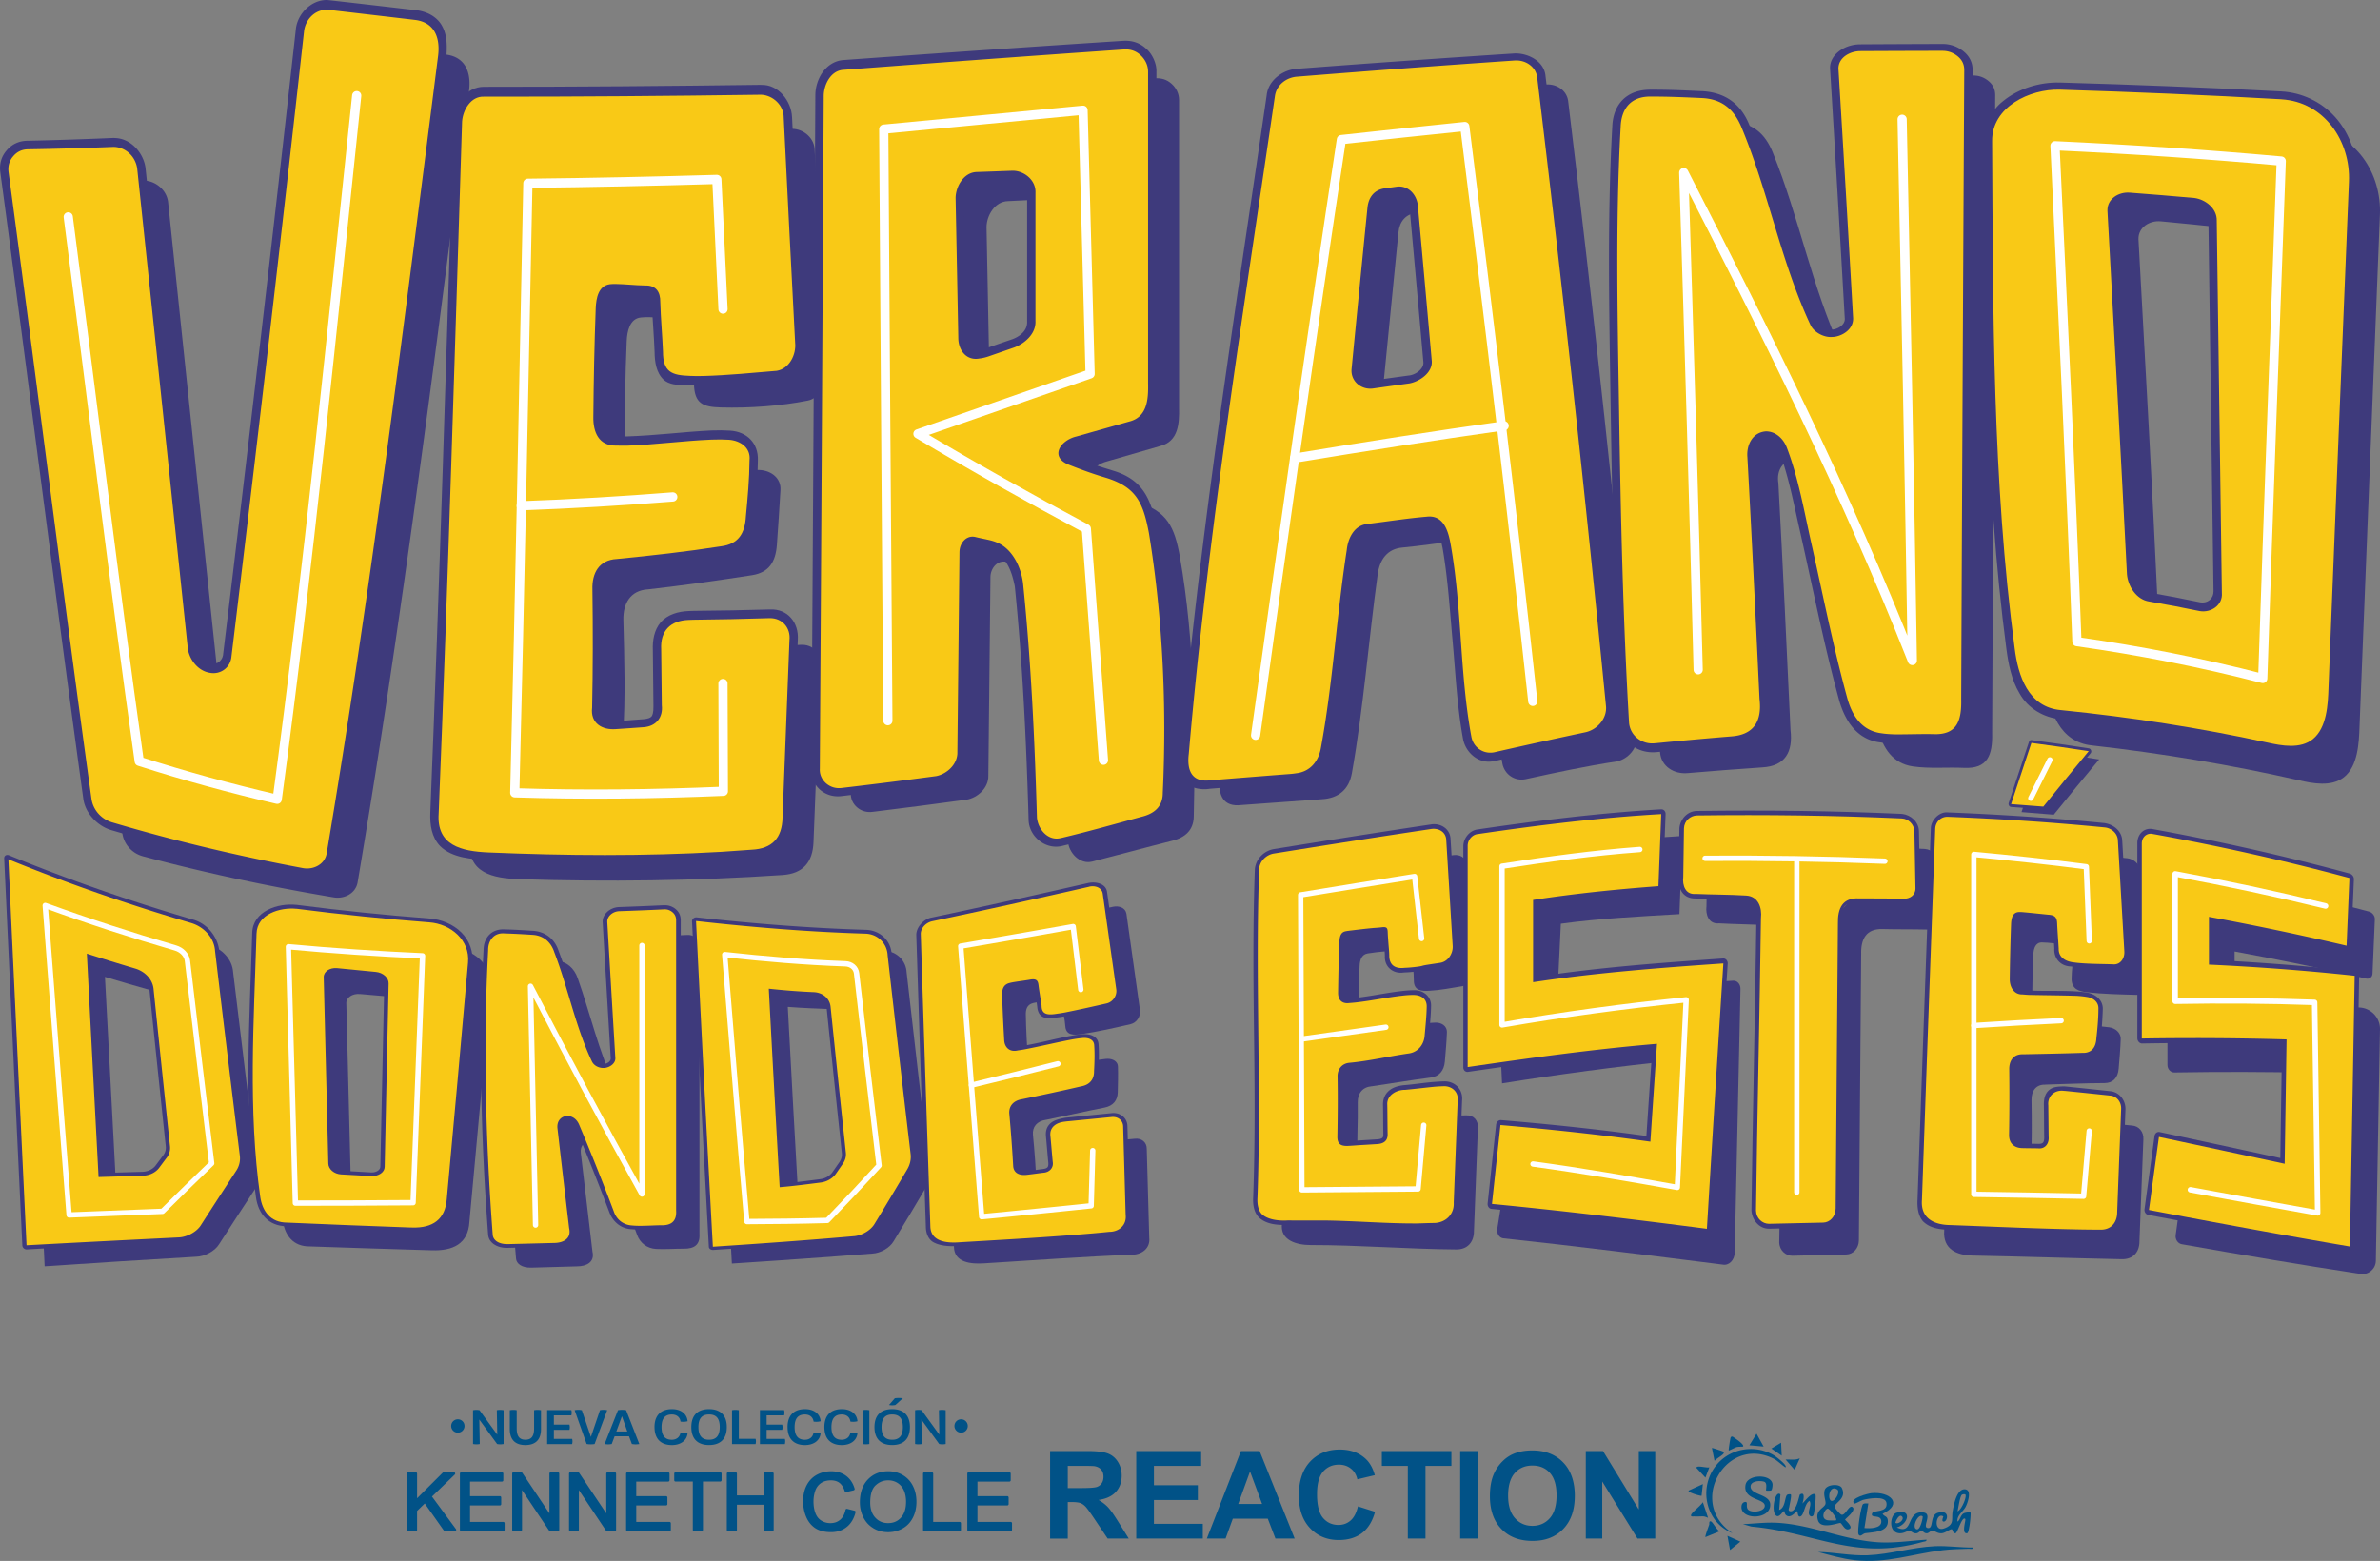 <svg xmlns="http://www.w3.org/2000/svg" id="Layer_1" viewBox="0 0 1192.21 782.05"><rect x="0" y="0" width="1192.21" height="782.05" fill="#808080" stroke="none"/><defs><style>.st0,.st1{fill:#f9c916}.st1,.st2{fill-rule:evenodd}.st3,.st4{stroke-width:4.61px;fill:none;stroke:#fff;stroke-linecap:round;stroke-linejoin:round}.st4{stroke-width:2.67px}.st6{fill:#015287}.st2,.st7{fill:#3e3a7c}</style></defs><path class="st6" d="M555.05 755.18c-1.25-1.34-2.83-2.56-4.74-3.68 3.85-.56 6.74-1.91 8.67-4.05 1.93-2.14 2.9-4.86 2.9-8.15 0-2.59-.64-4.89-1.91-6.91-1.28-2.01-2.98-3.41-5.1-4.2-2.12-.79-5.53-1.18-10.21-1.18h-18.63v43.84h8.85v-18.3h1.79c2.03 0 3.52.16 4.46.49.94.33 1.82.94 2.66 1.82.84.89 2.39 3.04 4.66 6.44l6.4 9.54h10.58l-5.35-8.55c-2.11-3.41-3.79-5.78-5.04-7.12Zm-13.62-9.63h-6.55v-11.12h6.91c3.59 0 5.74.05 6.46.15 1.43.24 2.54.81 3.33 1.72.79.91 1.18 2.1 1.18 3.57 0 1.32-.3 2.41-.9 3.29-.6.88-1.43 1.5-2.48 1.85-1.06.36-3.71.54-7.95.54ZM578.03 751.53h22.01v-7.39h-22.01v-9.71h23.66v-7.42h-32.51v43.83h33.34v-7.38h-24.49v-11.93zM621.61 727.01l-17.07 43.83h9.39l3.62-9.96h17.52l3.83 9.96h9.63l-17.55-43.83h-9.36Zm-1.35 26.49 5.92-16.27 6.04 16.27h-11.96ZM676.57 761.78c-1.7 1.49-3.72 2.24-6.07 2.24-3.19 0-5.78-1.18-7.77-3.53-1.99-2.35-2.99-6.3-2.99-11.84 0-5.22 1.01-9 3.04-11.33 2.02-2.33 4.66-3.5 7.91-3.5 2.35 0 4.35.66 6 1.97 1.65 1.32 2.73 3.11 3.24 5.38l8.76-2.09c-1-3.51-2.49-6.2-4.49-8.07-3.35-3.17-7.7-4.75-13.07-4.75-6.14 0-11.09 2.02-14.86 6.05-3.77 4.04-5.65 9.7-5.65 17 0 6.9 1.87 12.33 5.62 16.31 3.75 3.98 8.53 5.96 14.35 5.96 4.7 0 8.59-1.16 11.65-3.48 3.06-2.32 5.25-5.88 6.56-10.66l-8.58-2.72c-.74 3.21-1.96 5.56-3.65 7.06ZM692.21 734.43h13.01v36.41h8.85v-36.41h12.98v-7.42h-34.84v7.42zM731.45 727.01h8.85v43.84h-8.85zM767.55 726.7c-3.57 0-6.72.58-9.45 1.73-2.05.86-3.94 2.17-5.67 3.95a20.366 20.366 0 0 0-4.08 6.01c-1.34 3.03-2.01 6.78-2.01 11.24 0 6.98 1.92 12.45 5.77 16.43 3.85 3.98 9.03 5.96 15.55 5.96s11.58-2 15.43-5.99c3.85-4 5.77-9.53 5.77-16.61s-1.94-12.71-5.82-16.71c-3.88-4.01-9.04-6.01-15.5-6.01Zm8.77 33.96c-2.26 2.54-5.16 3.81-8.69 3.81s-6.44-1.28-8.73-3.84c-2.29-2.56-3.44-6.32-3.44-11.29s1.11-8.82 3.35-11.32c2.23-2.5 5.17-3.75 8.82-3.75s6.57 1.24 8.78 3.71c2.2 2.47 3.31 6.22 3.31 11.24s-1.13 8.9-3.4 11.44ZM820.92 727.01v29.27l-17.93-29.27h-8.62v43.83h8.23v-28.58l17.67 28.58h8.88v-43.83h-8.23zM204.52 767.17h3.74c.37 0 .67-.3.67-.67v-9.49l3.85-3.75 9.6 13.62c.13.18.33.29.55.29h4.93c.26 0 .49-.14.6-.37.12-.23.09-.5-.06-.7l-12.01-16.3 11.42-11.02c.2-.19.26-.48.16-.74a.664.664 0 0 0-.63-.42h-5.06c-.18 0-.35.07-.48.2l-12.87 12.83v-12.36c0-.37-.3-.67-.67-.67h-3.74c-.37 0-.67.3-.67.67v28.2c0 .37.3.67.67.67ZM231.05 767.17h21.06c.37 0 .67-.3.67-.67v-3.33c0-.37-.3-.67-.67-.67h-16.65v-8.25h14.94c.37 0 .67-.3.67-.67v-3.31c0-.37-.3-.67-.67-.67h-14.94v-7.29h16c.37 0 .67-.3.67-.67v-3.33c0-.37-.3-.67-.67-.67h-20.41c-.37 0-.67.3-.67.67v28.2c0 .37.3.67.67.67ZM257.24 767.17h3.58c.37 0 .67-.3.67-.67v-19.94l13.59 20.31c.12.19.34.3.56.3h3.83c.37 0 .67-.3.67-.67v-28.2c0-.37-.3-.67-.67-.67h-3.58c-.37 0-.67.3-.67.67v19.92l-13.59-20.3a.654.654 0 0 0-.56-.3h-3.83c-.37 0-.67.3-.67.67v28.2c0 .37.3.67.67.67ZM285.72 767.17h3.58c.37 0 .67-.3.67-.67v-19.94l13.59 20.31c.12.19.34.3.56.3h3.83c.37 0 .67-.3.67-.67v-28.2c0-.37-.3-.67-.67-.67h-3.58c-.37 0-.67.3-.67.67v19.92l-13.59-20.3a.654.654 0 0 0-.56-.3h-3.83c-.37 0-.67.3-.67.67v28.2c0 .37.3.67.67.67ZM314.31 767.17h21.06c.37 0 .67-.3.67-.67v-3.33c0-.37-.3-.67-.67-.67h-16.65v-8.25h14.94c.37 0 .67-.3.67-.67v-3.31c0-.37-.3-.67-.67-.67h-14.94v-7.29h16c.37 0 .67-.3.67-.67v-3.33c0-.37-.3-.67-.67-.67h-20.41c-.37 0-.67.3-.67.67v28.2c0 .37.3.67.67.67ZM338.42 742.3h8.63v24.2c0 .37.3.67.67.67h3.74c.37 0 .67-.3.67-.67v-24.2h8.66c.37 0 .67-.3.67-.67v-3.33c0-.37-.3-.67-.67-.67h-22.37c-.37 0-.68.3-.68.67v3.33c0 .37.3.67.68.67ZM382.48 766.5c0 .37.3.67.67.67h3.74c.37 0 .67-.3.67-.67v-28.2c0-.37-.3-.67-.67-.67h-3.74c-.37 0-.67.3-.67.67v10.91h-13.33V738.3c0-.37-.3-.67-.67-.67h-3.73c-.37 0-.67.3-.67.67v28.2c0 .37.3.67.67.67h3.73c.37 0 .67-.3.67-.67v-12.62h13.33v12.62ZM428.59 757.72c.04-.17.02-.36-.07-.51a.712.712 0 0 0-.41-.31l-3.74-.94a.638.638 0 0 0-.52.08c-.16.1-.27.25-.31.43-.48 2.21-1.39 3.89-2.72 4.99-1.34 1.11-2.94 1.65-4.88 1.65-1.59 0-3.09-.41-4.45-1.23-1.34-.8-2.34-2.04-2.98-3.68-.67-1.7-1-3.73-1-6.04 0-1.78.29-3.53.85-5.2.54-1.61 1.49-2.9 2.83-3.85 1.33-.95 3.03-1.43 5.05-1.43 1.73 0 3.17.43 4.29 1.27 1.12.85 2 2.24 2.61 4.15.11.34.45.53.8.45l3.68-.87c.18-.04.33-.16.43-.32.09-.16.12-.35.06-.53-.79-2.74-2.23-4.89-4.27-6.41-2.03-1.52-4.57-2.29-7.53-2.29-2.59 0-5.01.6-7.17 1.78-2.18 1.2-3.89 2.97-5.07 5.26-1.17 2.27-1.76 4.96-1.76 7.99 0 2.77.52 5.4 1.54 7.82 1.04 2.46 2.59 4.37 4.6 5.68 2.01 1.3 4.63 1.97 7.79 1.97s5.73-.86 7.88-2.56c2.14-1.69 3.64-4.17 4.46-7.37ZM437.42 765.63c2.19 1.34 4.71 2.02 7.48 2.02 2.56 0 4.97-.61 7.18-1.82 2.23-1.22 3.98-3.04 5.19-5.41 1.2-2.34 1.81-5.03 1.81-7.98s-.58-5.56-1.72-7.87c-1.15-2.33-2.85-4.18-5.04-5.49-2.19-1.3-4.68-1.96-7.39-1.96-4.15 0-7.6 1.41-10.23 4.18-2.63 2.76-3.96 6.62-3.96 11.46 0 2.57.57 5.03 1.68 7.33 1.13 2.33 2.81 4.19 5.01 5.53Zm1.16-21.41c1.79-1.71 3.87-2.54 6.36-2.54 1.72 0 3.29.44 4.67 1.31 1.38.87 2.44 2.11 3.16 3.69.73 1.61 1.1 3.54 1.1 5.73 0 3.44-.86 6.11-2.55 7.95-1.7 1.85-3.81 2.74-6.45 2.74s-4.68-.89-6.39-2.72c-1.7-1.82-2.56-4.36-2.56-7.57 0-4.03.89-6.93 2.65-8.6ZM463.06 767.17h17.64c.37 0 .67-.3.67-.67v-3.33c0-.37-.3-.67-.67-.67h-13.23v-24.2c0-.37-.3-.67-.67-.67h-3.74c-.37 0-.67.3-.67.67v28.2c0 .37.3.67.67.67ZM485.22 767.17h21.06c.37 0 .67-.3.67-.67v-3.33c0-.37-.3-.67-.67-.67h-16.65v-8.25h14.94c.37 0 .68-.3.68-.67v-3.31c0-.37-.3-.67-.68-.67h-14.94v-7.29h16c.37 0 .67-.3.67-.67v-3.33c0-.37-.3-.67-.67-.67h-20.41c-.37 0-.67.3-.67.67v28.2c0 .37.3.67.67.67ZM965.04 771.41c.15.93-1.14.9-1.81 1.09-34.33 9.67-53.39-4.66-85.86-7.65l-4.29-1.21c5.72-.27 11.43-1 17.19-.69 17.16.94 33.4 8.66 50.49 9.74 8.13.51 16.2-.77 24.27-1.28ZM980.6 762.33c1.39-.82 1.45-3.4 3.24-4.19.68-.3 2.96-.6 3.23-.34.38.37-.61 10.15-1.63 10.36-3.12.65-.56-6.65-.97-7.12-1.56-1.8-3.82 6.88-4.86 7.12-1.43.32-1.31-1.95-1.97-1.98-1.04-.06-3.12 1.95-5.16 2.03-2.08.08-3.42-1.37-4.52-1.32-.95.04-1.68 1.21-2.64 1.31-1.38.15-1.99-1.1-2.67-1.22-.77-.13-1.56 1.06-2.51 1.21-1.88.29-2.66-1.2-3.72-1.18-1.38.02-2.79 1.45-5.24 1.15-5.5-.69-4.26-9.33-1.23-10.22 7.91-2.34 6.16 5.67.2 7.32 8.59 4.15 4.48-8.51 13.29-7.49 5.06.59-1.23 7.85 2.57 7.82 2.62-.02.67-6.43 4.66-7.64 6.21-1.88 5 4.23 3.11 4.38-1.61.13-.21-2.5-.32-2.57-3.67-2.4-5.33 8.08.45 5.99 5.4-1.96 3.49-4.59 4.25-8.72.56-3.03 1.95-10.96 6-10.87 3.88.09 1.52 6.88.43 8.88-1.32 2.43-4.46 4.25-4.01 7.31Zm3.87-13.59c-.16-.16-1.56-.25-1.95.44-.89 1.56-1.46 6.01-1.93 7.98 1.91-.46 4.87-7.44 3.88-8.42Zm-31.73 11.01c-1.47-1.56-3.48 3.04-3.23 3.23 1.23.95 4.77-1.61 3.23-3.23Zm10.36 0c-2.15-1.91-5.84 5.86-2.9 6.47 1.84.38 3.18-6.22 2.9-6.47ZM894.45 735.14c-.23.25-4.2-3.37-5.39-4-24.19-12.87-44.29 21.94-21.16 37.02-13.52-5.38-17.22-22.66-8.31-33.88 6.88-8.67 19.44-10.77 28.94-5.2.92.54 6.89 5.01 5.91 6.06Z"></path><path class="st6" d="M988.36 775.3c.15 1.13-1.47.61-2.26.64-4.29.16-8.61.21-12.88.73-15.22 1.83-28.22 6.75-44.03 5.02-6.26-.69-12.49-2.55-18.55-4.13 8.35.14 16.57 1.99 24.97 1.65 11.23-.46 22.43-4.05 33.65-4.55 6.43-.29 12.69.77 19.09.65ZM943.03 758.46c1.05 1.61 2.52.92 2.65 3.56.29 5.77-7.6 5.59-11.37 6.17-1.17.18-2.38 2.12-3.29.64-.84-1.38 1.22-14.57 2.25-15.28.75-.51 1.79-.25 2.62-.28l-1.94 12.3c2.52.27 8.79.32 8.45-3.53-.32-3.64-5.82-1.01-4.56-3.92.73-1.67 7.95-.07 7.15-5.16-.59-3.74-9.29-2.15-11.83-1.46-.97.26-3.98 2.19-4.39 1.76-2.51-2.65 7.27-5.04 8.74-5.17 9.5-.86 15.97 5.49 5.51 10.36Z"></path><path class="st6" d="M928.13 755.22c1.68 1.75-3.87 5.71-3.87 6.15 0 .3 4.92 4.17 1.59 4.86-1.89.39-3.11-2.92-3.97-3.19-.73-.23-9.56 3.42-11.13-1.12-1.85-5.37 3.18-6.31 3.68-8.45.33-1.42-1.17-4.27-.41-6.86.9-3.08 7.52-3.35 8.6-1.11 2.6 5.35-3.59 7.37-3.59 9.39 0 .79 2.62 3.59 3.26 3.92 2.02 1.05 4.03-5.45 5.82-3.59Zm-7.85-8.99c-4.05-2.52-5.01 5.28-2.82 5.74 1.65.35 4.68-4.59 2.82-5.74Zm-.57 15.46c.84-.82-3.31-6.01-4.19-5.82-1.56.34-3.91 5.06 0 5.8.66.13 4.04.16 4.19.01ZM891.87 748.74l-.64 7.77c3.02-1.01 2.77-5.88 3.82-7.39.39-.56 1.84-.54 2-.38.53.52-.59 4.98-.73 6.09-.08.64-.92 2.09.43 2.33 3.26.58 4.47-8.1 4.9-8.38 2.75-1.75 1.81 2.8 1.25 4.49 1.16-1.03 4.57-5.85 6.47-4.53.56.39-.53 9.71-.95 10.38-.69 1.12-1.9.61-2.22-.44-.6-2 1.46-4.63.26-6.7-2.52 1.25-2.62 7-4.55 7.76-1.48.58-1.32-2.36-1.62-2.58-.45-.33-3.09 3.96-5.55 2-.75-.6-.84-1.94-.93-2-.63-.44-2.19 3.18-3.88 2.31-3.05-1.57-.8-13.33 1.95-10.72ZM887.23 746.7c-.37.22-2.4.19-2.49.1-.34-.33.83-3.82-1.06-4.44s-6.52-.45-6.74 2.21c-.37 4.43 9.48 3.93 9.81 9.03.52 8.14-15.66 8.1-14.33.67.35-1.94 2.51-2.16 2.61-1.26.11.96-.17 1.86.32 2.87 1.11 2.33 8.1 1.76 8.64-1.07.79-4.21-11.05-2.96-9.6-10.89.97-5.29 12.6-5.56 13.5-.51.14.77-.16 3.01-.65 3.31ZM855.6 760.39c-.07.09-1.39-.63-2.25-.66-1.51-.05-3.05.12-4.56.02-.71-.05-2.15.35-1.6-.96.49-1.17 4.86-4.53 5.82-6.16l2.59 7.77ZM854.31 770.11c-.32-.32 1.54-5.2 1.88-6.22.15-.43-.27-2.2 1.02-1.54.83.42 2.76 4.18 4.2 4.85l-7.11 2.91ZM873.09 724.77c-.12.11-2.31 0-3.27.29-.9.27-3.71 1.82-3.84 1.66-.2-.26.79-6.21.95-6.5.59-1.1 1.56 0 2.22.41.64.39 4.88 3.35 3.95 4.14ZM883.45 724.77l-7.12-.65 3.56-5.81 3.56 6.46zM866.62 776.58l-1.3-7.12 6.46 2.92-5.16 4.2zM852.36 749.39c-.23.27-7.16-1.67-6.47-2.58l7.12-3.25-.64 5.83ZM898.98 736.43l-4.52-5.17c2.38-.13 4.91.47 7.12-.65l-2.59 5.83ZM863.37 727.38c.35.45.04.91-.41 1.34-.97.91-3.04 2.06-4.11 3.18l-1.3-6.47c.89.18 5.64 1.71 5.82 1.95ZM856.25 735.15l-1.95 5.17-4.51-4.86c-.06-1.6 5.48.23 6.46-.32ZM892.51 729.31l-5.17-3.56 4.86-2.91.31 6.47zM250.57 706.38c.54 0 1.14.07 1.7.16v16.94c-.57.09-1.11.16-1.63.16s-1.03-.05-1.63-.16l-8.91-12.25.23 12.25c-.59.12-1.16.16-1.73.16s-1.11-.07-1.65-.16v-16.94c.57-.09 1.09-.16 1.63-.16s1.06.05 1.63.16l8.88 12.25-.21-12.25a7.97 7.97 0 0 1 1.68-.16ZM255.38 716.07v-9.53c.57-.09 1.16-.16 1.73-.16s1.16.05 1.73.16v9.11c0 3.83 1.26 5.69 4.34 5.69s4.36-1.79 4.36-5.69v-9.11c.59-.12 1.16-.16 1.76-.16.54 0 1.14.07 1.7.16v9.53c0 5.39-2.89 7.93-7.82 7.93s-7.8-2.53-7.8-7.93ZM286.76 722.21c0 .44-.05.88-.18 1.32h-12.49v-17.04h12.11c.1.42.18.84.18 1.28s-.05.88-.18 1.35h-8.75v4.65h7.8c.1.44.18.84.18 1.28s-.05.88-.18 1.33h-7.8v4.53h9.14c.13.44.18.86.18 1.3ZM287.85 706.54c.62-.12 1.24-.19 1.83-.19s1.19.07 1.78.19l4.54 13.39 4.54-13.39c.59-.12 1.19-.19 1.73-.19.62 0 1.24.07 1.89.19l-6.3 16.94c-.65.12-1.32.16-2.01.16s-1.34-.07-1.99-.16l-6.01-16.94ZM320.24 723.49c-.52.07-1.19.16-1.83.16s-1.34-.09-1.88-.16l-1.45-3.88h-7.2l-1.45 3.88c-.52.07-1.19.16-1.81.16s-1.24-.09-1.75-.16l6.69-16.94c.52-.09 1.26-.19 1.99-.19s1.52.09 2.09.19l6.61 16.94Zm-11.48-6.3h5.47l-2.69-7.62-2.79 7.62ZM327.86 715c0-6.02 3.33-8.99 8.78-8.99 4.67 0 7.54 2.56 7.8 6.07-.7.19-1.37.28-2.09.28-.49 0-.95-.02-1.45-.09-.26-2.16-1.86-3.58-4.36-3.58-3.48 0-5.14 2.09-5.14 6.32s1.68 6.35 5.11 6.35c2.56 0 4.08-1.56 4.34-3.49.49-.05 1.01-.07 1.5-.07.7 0 1.39.09 2.07.28-.28 3.51-3.28 5.93-7.85 5.93-5.32 0-8.7-2.91-8.7-8.99ZM346.31 715c0-6.07 3.33-8.99 8.88-8.99s8.88 2.93 8.88 8.99-3.33 8.99-8.88 8.99-8.88-2.91-8.88-8.99Zm14.23 0c0-4.3-1.73-6.32-5.34-6.32s-5.34 2.05-5.34 6.32 1.73 6.35 5.34 6.35 5.34-2.09 5.34-6.35ZM378.67 722.23c0 .42-.08.86-.18 1.3h-11.8v-16.99c.57-.12 1.14-.16 1.73-.16s1.11.07 1.68.16v14.36h8.39c.13.44.18.86.18 1.32ZM393.34 722.21c0 .44-.05.88-.18 1.32h-12.49v-17.04h12.11c.1.42.18.84.18 1.28s-.05.88-.18 1.35h-8.75v4.65h7.8c.1.44.18.84.18 1.28s-.05.88-.18 1.33h-7.8v4.53h9.14c.13.44.18.86.18 1.3ZM394.51 715c0-6.02 3.33-8.99 8.78-8.99 4.67 0 7.54 2.56 7.8 6.07-.7.19-1.37.28-2.09.28-.49 0-.95-.02-1.45-.09-.26-2.16-1.86-3.58-4.36-3.58-3.48 0-5.14 2.09-5.14 6.32s1.68 6.35 5.11 6.35c2.56 0 4.08-1.56 4.34-3.49.49-.05 1.01-.07 1.5-.07.7 0 1.39.09 2.07.28-.28 3.51-3.28 5.93-7.85 5.93-5.32 0-8.7-2.91-8.7-8.99ZM412.96 715c0-6.02 3.33-8.99 8.78-8.99 4.67 0 7.54 2.56 7.8 6.07-.7.19-1.37.28-2.09.28-.49 0-.95-.02-1.45-.09-.26-2.16-1.86-3.58-4.36-3.58-3.48 0-5.14 2.09-5.14 6.32s1.68 6.35 5.11 6.35c2.56 0 4.08-1.56 4.34-3.49.49-.05 1.01-.07 1.5-.07.7 0 1.39.09 2.07.28-.28 3.51-3.28 5.93-7.85 5.93-5.32 0-8.7-2.91-8.7-8.99ZM432.07 706.54c.54-.12 1.08-.16 1.68-.16s1.16.07 1.73.16v16.94c-.59.09-1.16.14-1.76.14-.54 0-1.11-.05-1.65-.14v-16.94ZM438.05 715c0-6.07 3.33-8.99 8.88-8.99s8.88 2.93 8.88 8.99-3.33 8.99-8.88 8.99-8.88-2.91-8.88-8.99Zm14.22 0c0-4.3-1.73-6.32-5.34-6.32s-5.34 2.05-5.34 6.32 1.73 6.35 5.34 6.35 5.34-2.09 5.34-6.35Zm-4.03-14.43c.65-.09 1.34-.14 2.07-.14.67 0 1.37.07 1.96.14l-3.74 3.37c-.54.12-1.11.16-1.68.16-.52 0-1.03-.07-1.52-.16l2.92-3.37ZM472.02 706.38c.54 0 1.14.07 1.7.16v16.94c-.57.09-1.11.16-1.63.16s-1.03-.05-1.63-.16l-8.91-12.25.23 12.25c-.59.12-1.16.16-1.73.16s-1.11-.07-1.65-.16v-16.94c.57-.09 1.09-.16 1.63-.16s1.06.05 1.63.16l8.88 12.25-.21-12.25a7.97 7.97 0 0 1 1.68-.16Z"></path><circle class="st6" cx="481.45" cy="714.45" r="3.35"></circle><circle class="st6" cx="229.35" cy="714.45" r="3.35"></circle><path class="st2" d="M109.63 343.76c-8.52-80.79-16.95-161.58-25.41-242.38-.61-6.11-6.22-10.82-12.19-10.92-14.14.47-28.28.78-42.42.9-3.01 0-5.56 1.2-7.52 3.53-1.89 2.25-2.71 5.08-2.26 8.22C33.68 208.03 46.6 313.07 61.35 417.87c.87 5.33 4.91 9.64 10.08 11.09 31.61 8.46 63.56 15.25 95.83 20.65 5.24.83 10.9-1.96 11.88-7.51 22.25-131.57 38.91-264.04 55.78-396.39 1.23-9.17-1.62-17.24-11.73-18.39-14.44-1.77-28.89-3.55-43.33-5.32-6.27-.84-11.18 5.05-12.04 10.67a31043.234 31043.234 0 0 1-36.39 314.56c-.46 5.61-5.67 8.49-10.83 7.69-5.63-.88-10.08-5.59-10.98-11.16Z"></path><path class="st1" d="M152.62 436.96c-.34-.04-.68-.08-1.02-.14-32.34-6.03-64.3-13.57-95.85-22.91-6.23-1.66-10.86-7.51-11.97-13.67C29.34 295.73 16.34 191.03 2.25 86.48c-.54-3.68.47-7.01 2.71-9.63 2.24-2.63 5.25-4.14 8.94-4.18 14.14-.27 28.28-.71 42.41-1.29.47-.02.96-.02 1.41.02 6.4.58 12.38 6.04 13.07 12.75 8.5 80.4 16.93 160.81 25.42 241.22.68 4.68 4.3 8.6 8.9 9.51 4.46.88 8.28-1.93 8.75-6.41 12.66-104.33 24.8-208.72 36.39-313.17.97-6.36 6.29-12.98 13.24-12.86.34 0 .69.02 1.04.05 14.46 1.65 28.91 3.33 43.37 5.03 4.39.49 8.92 2.32 11.36 6.1 2.79 4.32 2.91 10.05 2.24 15.07-16.96 133.31-33.46 266.86-55.78 399.4-.67 6.27-7.54 9.31-13.1 8.9Z"></path><path class="st7" d="M163.49 4.86c.29 0 .58.01.87.04 14.44 1.67 28.89 3.36 43.33 5.06 10.13 1.11 12.96 9.18 11.73 18.35-16.96 133.27-33.47 266.78-55.78 399.27-.89 5.21-6.04 8.02-11.02 7.48-.29-.03-.57-.07-.86-.12-32.34-6.05-64.29-13.61-95.83-22.99-5.21-1.63-9.21-6.1-10.08-11.51C31.37 295.86 18.4 191.07 4.32 86.43c-.45-3.08.3-5.86 2.26-8.09 1.96-2.38 4.51-3.51 7.52-3.53 14.15-.23 28.29-.64 42.42-1.2.4-.01.8 0 1.19.02 5.73.51 10.17 5.08 11 10.7 8.5 80.29 16.92 160.58 25.41 240.87.91 5.52 5.18 10.98 10.98 11.9 5.36 1.03 10.29-2.58 10.83-8.04a31372.73 31372.73 0 0 0 36.39-313.45c.69-5.74 5.23-10.6 11.17-10.75m0-4.86c-7.87.09-14.7 7.24-15.32 14.95-11.6 104.34-23.74 208.62-36.39 312.83v.07c-.35 3.3-3.28 5.41-6.67 4.78-3.55-.66-6.35-3.62-6.82-7.18-8.49-80.44-16.91-160.89-25.4-241.32a.88.88 0 0 0-.02-.17c-1.05-7.4-7.31-14.53-15.14-14.8-.54-.04-1.08-.04-1.62-.02-14.14.62-28.29 1.09-42.44 1.39-4.18.05-7.78 1.75-10.37 4.87C.64 78.45-.44 82.28.19 86.56 14.3 191.01 27.32 295.6 41.71 400c.88 7.3 7 13.77 13.88 15.86 31.55 9.3 63.5 16.81 95.83 22.83.43.08.83.13 1.22.17 6.46.48 14.37-3.08 15.18-10.35 22.32-132.54 38.82-266.1 55.77-399.42v-.06c.36-5.9.63-11.72-2.67-16.94-2.84-4.3-7.77-6.48-12.76-7.03h-.05c-14.44-1.68-28.88-3.35-43.33-4.98h-.08c-.41-.06-.81-.08-1.21-.08Z"></path><path class="st3" d="M178.68 47.91c-12.35 117.58-24.04 235.38-39.81 352.55-23.31-5.41-46.33-11.71-69.12-19.02-12.8-90.79-23.7-181.86-35.56-272.78"></path><path class="st2" d="M324.46 295.32c17.46-1.98 35.11-4.48 52.2-7.12 8.66-1.34 11.85-6.82 12.49-15.03.7-9.01 1.27-18.9 1.81-27.59.38-6.07-4.69-9.75-10.23-10.07-18.78-1.1-38.17 3.52-56.72 3.61-8.4.04-11.38-6.66-11.28-14.05.24-17.98.43-36.22 1.2-54.17.21-4.79 1.46-11.25 7.07-11.84 5.69-.61 11.86.6 17.6.48 5.3-.11 7.64 3.16 7.67 8.21.04 7.97 1.19 16.47 1.35 24.44.2 10.12 4.57 11.71 13.54 11.96 14.28.4 30.02-.77 43.48-3.44 5.94-1.18 9.78-8.41 9.18-14.48-1.96-36.94-3.86-73.88-5.72-110.83.02-6.1-5.46-10.79-11.28-10.85-46.28.83-92.57 1.33-138.86 1.27-6.61-.31-10.57 6.71-10.98 12.39-3.61 114.38-7.07 228.76-11.73 343.1-1.14 16.09 11.56 18.73 24.97 19.16 43.96 1.41 88.24.85 131.79-2.08 10.3-.69 15.12-6.45 15.5-16.49 1.18-29.4 2.34-58.8 3.46-88.21.73-6.23-3.7-10.99-9.93-10.61-12.72.81-25.47 1.22-38.21 1.57-9.76.11-16.46 4.62-16.1 14.91.31 8.85-.24 18.43.3 27.02.37 5.79-3.17 10.2-9.03 10.65-4.64.36-9.39.72-13.99 1.06-6.36.47-12.37-2.85-11.89-10.02 1.25-18.31.63-38.64.15-57.63-.2-8.11 3.37-14.75 12.19-15.34Z"></path><path class="st1" d="M361.32 428.74c-27.59 1.57-55.23 1.96-82.81 1.36-11.27-.24-22.72-.51-33.86-1.13-7.59-.42-16.97-.75-22.68-6.31-4.12-4.01-4.23-9.76-4.33-15.28 4.69-115.52 8.1-231.1 11.73-346.65.04-7.11 5.49-14.77 13.08-14.77 46.28.03 92.56-.35 138.84-.98 7.42-.31 13.08 6.88 13.39 13.78 1.85 37.55 3.75 75.09 5.72 112.63.38 3.95-1.03 9.05-3.46 12.19-2.04 2.62-4.78 4.25-7.7 4.51-3.36.3-6.67.56-9.84.83-8.93.74-17.89 1.55-26.86 1.79-2.87.08-5.17.06-7.04-.05-.97-.05-1.91-.09-2.77-.1-9.19-.15-12.5-5.36-12.71-14.35-.1-4.09-.43-8.31-.7-12.45-.3-4.68-.58-9.13-.66-12.29-.12-5.11-1.01-6.08-5.58-6.04-1.9.01-4.33-.16-6.9-.34-2.77-.2-5.63-.41-8-.41-.98 0-1.83.05-2.5.12-3.33.35-4.88 3.09-5.19 9.65-.83 17.97-.98 36.38-1.2 54.49-.08 6.15 2.13 11.96 9.25 11.99 1.61 0 3.48.09 5.38.04 7.18-.18 14.45-.78 21.66-1.43 6.89-.62 13.81-1.31 20.73-1.58 3.54-.14 6.57-.05 9.09.08 6.98.36 12.3 5.47 12.11 12.6-.25 9.19-1.08 18.91-1.82 28.13-.74 9.22-4.66 15.76-14.38 17.17-17.18 2.51-35.26 5.23-52.26 6.41-7.17.5-10.53 6.24-10.22 12.96.88 19.09.2 39.56-.15 59.25-.06 3.37.63 5.81 2.01 7.08 1.47 1.34 3.94 1.88 7.78 1.68 3.36-.18 5.52-.35 7.62-.51 1.93-.15 3.77-.3 6.37-.47 5.25-.35 7.12-3.87 6.93-8.77-.18-4.56-.12-9.33-.15-14-.03-4.69 0-9.45-.15-14.07-.14-4.21.5-8.97 3.36-12.25 3.03-3.48 8-4.63 12.44-4.86.79-.04 1.63-.08 2.5-.09 12.74-.11 25.48-.37 38.22-.76 7.65-.69 12.42 6.07 11.91 13.16-1.12 29.62-2.27 59.23-3.46 88.85-.15 11.31-6.37 17.36-17.59 18.15-5.04.36-10.12.72-15.18 1.04Z"></path><path class="st7" d="M381.31 47.46c5.93.26 11.29 5.3 11.28 11.44 1.85 37.61 3.75 75.22 5.72 112.82.6 5.98-2.89 12.99-9.18 14.06-12.18 1.02-24.38 2.24-36.6 2.59-2.67.07-4.99.06-6.88-.05-9.11-.3-13.56-1.85-13.54-12.24-.34-8.24-1.12-16.46-1.35-24.71.09-5.19-2.22-8.54-7.67-8.35-4.97-.08-9.92-.68-14.89-.76-1 0-1.92.04-2.71.13-5.78.76-6.84 7.08-7.07 11.89-.69 18.21-1.04 36.42-1.2 54.64-.13 7.45 2.65 14.44 11.28 14.33 1.75.06 3.57.07 5.45.04 14.17-.48 28.23-2.44 42.39-3.03 3.22-.12 6.22-.12 8.88.07 5.66.46 10.97 3.94 10.23 10.36-.06 9.34-.93 18.69-1.81 27.98-.48 8.39-3.58 13.95-12.49 15.05-17.33 2.71-34.75 4.65-52.2 6.36-8.89.45-12.48 7.12-12.19 15.32.27 19.74.26 39.46-.15 59.2-.93 7.74 5.02 11.26 11.89 10.71 4.67-.25 9.33-.67 13.99-.97 6.1-.47 9.72-4.81 9.03-10.98-.16-9.34-.14-18.69-.3-28.03-.51-9.21 4.58-14.4 13.71-14.73.76-.05 1.56-.08 2.39-.09 12.74-.12 25.48-.4 38.21-.8 6.29-.12 10.64 4.83 9.93 11.1-1.12 29.62-2.27 59.23-3.46 88.84-.23 10.17-5.17 15.6-15.5 16.07-5.06.38-10.12.74-15.19 1.06-38.86 2.25-77.72 1.94-116.6.31-13.5-.58-26.11-3.44-24.97-19.55 4.69-115.53 8.1-231.12 11.73-346.69.41-5.68 4.36-12.73 10.98-12.42 46.29.05 92.57-.33 138.86-.97m0-4.96h-.03c-46.28.61-92.57.99-138.86.98-9.02-.03-14.8 8.83-15.14 17.05v.07c-3.64 115.54-7.04 231.1-11.73 346.61-.23 6.01.62 12.16 4.9 16.68 6.09 6.02 16.13 6.61 24.13 6.96 11.28.48 22.57.87 33.86 1.14 27.65.56 55.26.24 82.87-1.3 5.08-.32 10.15-.66 15.23-1.03 12.67-.89 19.13-7.69 19.65-20.21 1.19-29.65 2.34-59.29 3.46-88.94.55-8.51-5.01-15.52-13.87-15.16-12.74.38-25.48.62-38.23.72-.92 0-1.8.04-2.62.09-5.09.21-10.46 1.67-13.95 5.61-3.25 3.82-4.17 9.05-3.95 13.93.08 4.67.12 9.33.15 14 .03 4.68.07 9.36.15 14.04.07 3.21-.48 4.64-.94 5.21-.59.72-1.92 1.19-3.94 1.37-2.6.18-4.43.32-6.36.48-2.08.17-4.24.34-7.58.52-3.24.18-5.24-.2-6.28-1.16-.98-.99-1.45-2.9-1.41-5.68.42-19.75.42-39.5.15-59.26-.23-5.85 1.85-10.35 8.19-10.6h.06c17.49-1.75 34.95-3.72 52.32-6.46 10.73-1.71 15.68-8.84 16.28-19.31.89-9.4 1.76-18.86 1.82-28.31.25-8.49-5.42-14.24-13.93-14.78h-.07c-2.65-.19-5.69-.22-9.31-.09-6.97.35-13.9.94-20.85 1.57-7.18.63-14.34 1.17-21.54 1.41-1.89.03-3.66.02-5.27-.04-5.98.17-7.4-4.48-7.27-9.69.16-18.12.55-36.24 1.2-54.35.41-7.09 2.03-7.25 3.21-7.36h.09c.61-.07 1.38-.11 2.29-.11 2.3 0 5.12.2 7.85.4 2.61.19 5.07.36 7.04.35 2.49-.02 3 .45 3.01.45 0 0 .41.56.47 3.27.12 4.14.39 8.28.66 12.41.27 4.13.53 8.26.69 12.4.06 4.9.8 10.39 4.59 13.91 2.84 2.43 6.38 2.54 10.12 2.64.88.02 1.78.05 2.73.1 1.91.11 4.26.12 7.17.04 8.99-.25 17.98-1.07 26.94-1.81 3.18-.27 6.46-.55 9.82-.83 3.55-.34 6.8-2.17 9.21-5.43 3.24-4.15 3.73-8.94 3.98-13.96-1.96-37.47-3.87-74.95-5.71-112.42-.36-7.97-6.84-16.44-15.47-16.09Z"></path><path class="st3" d="M362.18 154.87c-1.04-21.66-2.07-43.32-3.09-64.98-31.55.92-63.1 1.6-94.66 1.92-2.05 101.8-3.97 203.61-6.57 305.4 34.85 1.12 69.67.7 104.5-.77-.07-18-.14-36-.2-54"></path><path class="st2" d="M428.15 64c-.6 111.08-1.24 222.17-1.96 333.25-.15 2.94 1.06 5.47 3.16 7.27 2.18 1.87 4.96 2.64 7.97 2.21 15.66-1.92 31.3-3.95 46.94-6.08 5.56-1.01 11-5.97 10.83-12.02.36-33.12.71-66.24 1.05-99.37-.04-4.34 3.34-8.8 7.97-7.76 4.45.99 8.14 1.46 11.28 2.86 7.5 3.35 11.83 12.64 12.64 20.38 4.02 38.68 4.74 78.89 6.92 116.63.33 5.65 5.8 11.91 12.19 10.29 13.13-3.34 26.94-7.12 40.17-10.45 6.19-1.56 10.52-5.14 10.68-11.97.99-42.11.47-88.11-6.92-130.12-2.67-15.19-6.49-23.13-21.36-27.52-6.2-1.83-12.46-4.02-18.5-6.31-10.12-3.83-4.51-12.2 3.46-14.16l26.48-7.65c9.2-2.31 9.63-11.4 9.48-19.18V50.12c0-3.17-1.35-5.98-3.76-8.16-2.41-2.17-5.27-2.98-8.57-2.7-46.75 3.86-93.48 7.94-140.21 12.05-6.27.41-9.76 7.12-9.93 12.67Zm76.72 36.77c5.97-.29 11.94-.58 17.9-.88 5.75-.07 11.7 4.47 11.43 10.68v63.54c.24 6.25-5.25 11.02-10.53 13.12-4.11 1.45-8.22 2.91-12.34 4.37-7.55 2.94-16.09 1.14-15.8-8.6-.46-23.12-.91-46.23-1.35-69.35.12-5.79 4.2-12.69 10.68-12.88Z"></path><path class="st1" d="M530.98 422.01c-7.34 1.52-13.26-5.49-13.63-11.97-2.12-37.89-1.46-80.01-6.91-116.84-1.1-7.45-4.29-15.49-11.64-19.17-1.9-.95-4.2-1.39-6.79-1.92-1.32-.27-2.69-.57-4.18-.94-.51-.13-1.03-.15-1.52-.07-2.1.33-3.57 2.55-3.57 5.38-.34 33.35-.69 66.7-1.05 100.05 0 3.32-1.33 6.66-3.75 9.38-2.39 2.68-5.55 4.44-8.9 4.97l-.33.05c-15.63 2.08-31.27 4.06-46.93 5.89-3.48.48-6.84-.44-9.41-2.68-2.65-2.31-3.94-5.44-3.77-8.81.71-112.51 1.35-225.01 1.95-337.52-.25-6.96 4.59-14.56 11.92-15.25 46.74-3.44 93.48-6.8 140.24-9.91.26-.02.52-.03.78-.04 3.64-.08 6.77 1.09 9.31 3.46 2.89 2.7 4.42 6.1 4.42 9.87v156.93c.16 8.73-1.54 17.92-11.33 20.42-8.82 2.5-17.65 5.01-26.47 7.51-4.36 1.23-7.16 3.03-7.48 4.8-.33 1.82 1.72 4.1 4.76 5.31 6.03 2.4 12.25 4.57 18.38 6.46.66.2 1.28.41 1.87.59 14.4 4.38 18.21 14.42 20.69 28.57 7.4 42.12 8.22 88 6.95 130.49-.24 7.96-5.26 12.41-12.59 14.26-4.9 1.24-9.92 2.69-14.88 4.04-8.41 2.3-16.88 4.55-25.33 6.53-.28.06-.54.12-.81.16ZM489.11 88.48c-2.16.16-4.21 1.27-5.78 3.15a11.095 11.095 0 0 0-2.55 7.27l1.35 70.24c-.3 5.22 3.52 9.06 8.75 8.22 1.34-.22 2.9-.56 4.5-1.14 4.12-1.43 8.24-2.85 12.37-4.28 4.4-1.57 9.08-5.68 8.86-10.79V96.7c-.12-5.05-4.35-9.03-9.39-8.91-5.97.23-11.95.46-17.92.68-.07 0-.11 0-.18.01Z"></path><path class="st7" d="M563.47 24.76c3.02-.08 5.64.82 7.88 2.9 2.41 2.24 3.76 5.12 3.76 8.34v155.96c.15 7.78-.24 16.98-9.48 19.25-8.83 2.5-17.65 4.99-26.48 7.49-8.08 1.93-13.61 10.37-3.46 14.24 6.07 2.42 12.23 4.65 18.5 6.49 14.98 4.69 18.49 12.4 21.36 27.79 6.96 42.56 8.94 87 6.92 130.04 0 6.98-4.4 10.46-10.68 11.97-13.37 3.62-26.69 7.42-40.17 10.6-.22.05-.44.09-.65.13-6.27 1.29-11.06-4.76-11.53-10.35-1.14-39.02-2.95-78.13-6.92-116.98-.82-7.8-5-17.21-12.64-20.61-3.16-1.49-6.77-1.83-11.28-2.97-.79-.19-1.56-.22-2.3-.11-3.19.5-5.67 3.72-5.67 7.87-.34 33.35-.69 66.69-1.05 100.04.17 5.94-5.1 10.87-10.56 11.98-.09.01-.18.03-.28.04-15.63 2.09-31.28 4.07-46.94 5.9-3.01.41-5.72-.39-7.97-2.28-2.11-1.91-3.31-4.39-3.16-7.35.72-112.47 1.35-224.93 1.96-337.4.16-5.55 3.59-12.42 9.93-12.76 46.73-3.53 93.46-6.97 140.21-10.18.23-.02.47-.03.7-.03m-72.59 154.81c1.58-.2 3.25-.63 4.95-1.25 4.11-1.43 8.22-2.85 12.34-4.28 5.33-2.08 10.78-6.88 10.53-13.15V96.53c.26-6.24-5.6-10.98-11.43-10.99-5.97.22-11.94.44-17.9.64-.08 0-.17 0-.25.01-6.42.28-10.32 7.21-10.43 12.92l1.35 70.32c.06 6.15 4.17 11.54 10.85 10.13m72.58-159.14c-.29 0-.59.02-.89.04-46.75 3.01-93.48 6.27-140.2 9.63-8.82.78-13.97 9.61-13.95 17.78-.6 112.57-1.24 225.13-1.96 337.7-.17 3.9 1.31 7.39 4.29 10.09.03.03.07.06.1.09 3.05 2.56 6.82 3.62 10.89 3.08 15.65-1.83 31.28-3.8 46.9-5.88.11-.02.24-.03.37-.05 7.98-1.02 14.65-8.82 14.75-16.75.36-33.32.71-66.65 1.05-99.97 0-1.32.46-2.77 1.48-2.93.23-.04.49-.02.77.05 1.5.38 2.95.68 4.22.94 2.58.54 4.62.95 6.39 1.79 6.89 3.64 9.24 10.62 10.67 17.75 3.94 38.73 5.77 77.72 6.9 116.62v.07c.02 8.11 7.7 14.85 15.72 13.58.32-.05.64-.11.95-.19 8.51-2.03 16.96-4.24 25.4-6.53 4.96-1.35 9.92-2.69 14.88-4.03 8.41-2.02 14.32-7.45 14.46-16.59 2.03-43.32.04-88.06-6.97-130.88-2.81-15.04-6.63-25.26-21.87-29.94-.59-.19-1.2-.38-1.82-.58-.02 0-.05-.02-.07-.02-6.18-1.82-12.25-4.03-18.24-6.42-2.59-1.03-3.65-2.61-3.7-3.17.17-.23 1.3-1.58 5.67-2.82 8.83-2.51 17.66-5.03 26.48-7.54 10.78-3.14 13.36-12.72 13.15-22.81V35.84c.15-3.96-2.09-8.84-5.09-11.39-2.94-2.75-6.56-4.12-10.75-4.03Zm-72.59 154.72c-4.59.58-6.58-1.3-6.65-6.27-.46-23.39-.91-46.78-1.35-70.17a8.44 8.44 0 0 1 1.96-5.58c1.17-1.4 2.69-2.23 4.28-2.35h.15c5.96-.23 11.91-.46 17.87-.7 3.95-.2 7.38 3 7.38 6.83v64.54c0 5.32-5.48 7.79-7.24 8.45-4.1 1.41-8.19 2.82-12.29 4.24-.02 0-.04.01-.06.02-1.44.52-2.8.86-4.04 1.02Z"></path><path class="st3" d="M444.75 361.08c-.74-98.79-1.42-197.59-2.06-296.38 33.28-3.17 66.55-6.36 99.84-9.48 1.16 44.04 2.34 88.08 3.54 132.12-28.75 9.98-57.48 20.05-86.24 30.01 27.72 16.56 55.88 32.33 84.35 47.56 2.82 38.66 5.68 77.32 8.57 115.98"></path><path class="st2" d="M621.83 403.34c13.44-1.01 26.88-1.98 40.32-2.91 8.32-.48 13.58-4.83 15.04-13.06 5.83-32.76 8.42-67 12.94-99.65 1.02-7.41 4.82-12.7 12.34-13.38 8.96-.81 18.61-2.37 27.68-3.28 8.31-.83 10.83 7.16 12.04 14.05 5.62 32.06 4.46 65.29 10.38 97.36 1.02 5.52 6.22 9.09 11.73 7.9 15.11-3.31 30.14-6.52 45.43-8.85 6.04-1.17 11.05-7.11 10.23-13.48-10.21-106.01-21.63-211.9-34.45-317.62-.81-5.28-5.87-8.44-10.98-8.1-36.43 2.88-72.84 6.04-109.22 9.42-5.37.43-10.29 4.13-11.13 9.6-16.69 108.33-31.94 220.89-43.18 328.68-.87 8.33 1.68 14.44 10.83 13.32Zm103.96-288.01c2.34 25.7 4.65 51.4 6.92 77.11.74 6.25-6.17 10.78-11.43 11.68-6.02.84-12.04 1.69-18.05 2.55-5.79.75-11.08-3.52-10.68-9.54 2.61-26.89 5.27-53.78 7.97-80.66.53-5.46 3.57-9.26 9.18-9.86 2.23-.33 3.34-.5 5.57-.83 5.84-.79 10.09 4.09 10.53 9.55Z"></path><path class="st1" d="M747.91 379.21c-6.19 1.19-11.76-3.65-12.92-9.34-3.2-15.7-3.77-32.58-5.23-48.77-1.43-15.85-2.48-31.99-5.16-47.62-.98-5.71-3.07-13.36-10.2-12.51-6.97.83-14.49 1.63-21.7 2.6-2.97.4-5.12.69-5.88.77-.21.03-.32.04-.54.07-.52.07-1.07.16-1.6.23-5.16.7-7.43 6.38-8 10.96-1.3 10.47-2.77 21.57-3.94 32.37-2.43 22.34-4.98 44.71-9.01 66.8-1.46 7.98-6.3 13.58-14.51 14.81-.86.14-1.79.26-2.75.34-13.45 1.02-26.9 2.08-40.34 3.16-3.56.33-7.67.31-10.14-2.28-3.06-3.22-3.01-8.68-2.59-12.85 10.7-107.85 26.9-218.39 42.72-326.94.19-1.28.28-1.92.47-3.2 1.14-6.18 6.75-11.2 13.15-11.36 36.38-2.84 72.78-5.49 109.19-7.91.14 0 .21 0 .35-.02 5.63 0 12.25 3.51 12.8 9.77 12.68 104.78 24.17 209.69 34.45 314.73.34 3.67-.73 7.36-3.01 10.39-2.32 3.07-5.56 4.91-9.15 5.62-15.16 3.21-30.3 6.54-45.41 9.97-.35.08-.7.14-1.05.19ZM699.85 95.45c-2.22.32-3.34.47-5.56.79-4.79.55-6.66 2.61-7.2 7.89-2.7 26.94-5.36 53.88-7.97 80.83-.17 2.17.66 4.28 2.26 5.75 1.66 1.52 3.98 2.21 6.38 1.91 6.09-.85 12.19-1.7 18.29-2.54 2.72-.39 5.51-1.95 7.28-4.06.94-1.13 2.02-2.92 1.79-5.07-2.28-25.8-4.59-51.6-6.92-77.39-.35-4.23-3.35-8.46-8-8.16-.11.01-.22.02-.34.04Z"></path><path class="st7" d="M759.29 30.3c5.05-.16 9.93 3.08 10.71 8.27 12.65 104.82 24.16 209.77 34.45 314.85.82 6.37-4.28 12.17-10.23 13.45a3196.62 3196.62 0 0 0-45.43 9.98c-.29.07-.58.12-.87.16-5.2.73-9.9-2.71-10.86-7.86-5.91-31.76-4.68-64.56-10.38-96.37-1.2-6.9-3.61-14.94-12.04-13.9-9.26.77-18.46 2.22-27.68 3.37-.74.1-1.5.19-2.27.32-6.44.69-9.5 7.27-10.07 13.06-5.11 32.93-6.87 66.24-12.94 99.05-1.16 6.72-5.4 11.99-12.45 12.75-.81.14-1.68.24-2.59.32-13.44 1.03-26.88 2.1-40.32 3.19-9.12 1.17-11.87-4.73-10.83-13.19 9.56-110.28 27.17-220.28 43.18-329.78.86-5.51 5.74-9.19 11.13-9.56 36.39-2.92 72.8-5.64 109.22-8.12.09 0 .18 0 .27-.01m-53.25 161.81c5.17-.99 11.88-5.48 11.15-11.62-2.28-25.76-4.59-51.51-6.92-77.26-.43-5.31-4.39-10.17-10.09-9.74-.15.01-.29.03-.44.05-2.23.31-3.34.47-5.57.78-5.63.56-8.65 4.38-9.18 9.84-2.7 26.97-5.35 53.95-7.97 80.93-.4 6.02 4.87 10.32 10.68 9.58 6.02-.85 12.03-1.69 18.05-2.52.09-.01.19-.02.28-.04m53.26-165.34c-.13 0-.25 0-.38.02h-.06c-36.41 2.35-72.81 4.93-109.19 7.69-7.05.45-14.35 5.77-15.14 13.19-.18 1.21-.26 1.81-.44 3.02-15.82 108.73-33.26 217.95-42.76 327.45-.53 4.76-.39 10.57 3.08 14.29 2.75 2.78 7.94 3.41 11.6 2.78 13.42-1.07 26.85-2.12 40.27-3.13 1.07-.09 2.05-.21 2.97-.36 9.18-1.39 14.92-7.87 16.56-16.84 4.09-22.2 6.61-44.6 9.04-67.03 1.17-10.77 2.28-21.56 3.93-32.27 1.26-8.08 3.63-8.48 5.93-8.86.51-.09 1.02-.15 1.52-.22.22-.03.32-.04.54-.07.84-.09 2.96-.38 5.88-.77 7.18-.97 14.37-1.99 21.59-2.59 6.39-1.14 7.3 6.71 8.33 11.15 2.75 15.62 3.7 31.63 5.13 47.42 1.46 16.27 2.24 32.91 5.26 48.99 1.48 6.68 7.81 12.17 14.97 10.8.4-.06.81-.13 1.21-.22 15.12-3.42 30.27-6.75 45.44-9.96 3.89-.48 8.35-3.29 10.56-6.49 2.49-3.06 4-8.14 3.5-12.06-10.27-105-21.76-209.88-34.45-314.62-.64-7.26-8.38-11.28-14.89-11.29ZM681.2 184.8c2.62-26.9 5.27-53.8 7.97-80.69.5-4.86 2.01-5.56 5.1-5.92.04 0 .08-.01.12-.02l5.57-.8c.06 0 .14-.02.22-.02 3.34-.31 5.62 3.09 5.91 6.56 2.33 25.82 4.64 51.65 6.92 77.48v.07c.12 1.15-.3 2.32-1.26 3.46-1.38 1.65-3.57 2.87-5.72 3.18-.07 0-.11.01-.18.02h-.07c-6.01.82-12.01 1.65-18.02 2.49-1.82.22-3.58-.32-4.85-1.48a5.3 5.3 0 0 1-1.73-4.33Z"></path><path class="st3" d="M628.97 368.4c13.86-99.55 27.88-199.09 42.96-298.46 20.6-2.26 41.21-4.45 61.83-6.55 12.12 95.92 23.58 191.91 34.06 288.02"></path><path class="st3" d="M648.5 229.55c34.94-5.76 69.91-11.29 104.98-16.22"></path><path class="st2" d="M922.44 175.83c-14.79-31.83-21.29-67.21-34.45-99.53-3.71-9.12-9.69-14.57-19.71-15.08-8.53-.44-17.25-.71-25.73-.77-9.74-.08-14.75 5.91-15.19 15.18-2.22 46.42-1.56 93.88-.83 140.69.83 53.53.95 108.29 5.04 160.62.55 7.06 7.02 11.09 13.99 10.38 12.4-1.05 24.8-2 37.21-2.84 11.57-.65 15.42-7.85 14.14-18.72-1.91-41.22-3.83-82.43-6.07-123.64-2.2-13.85 15.16-17.11 19.86-4.41 5.75 15.55 8.9 32.68 12.16 48.96 5.29 26.47 10.88 52.9 17.91 78.94 2.48 9.2 7.35 16.92 17.45 18.38 8.39 1.21 17.16.32 25.57.72 11.85.57 14.41-6.36 14.14-17.47.43-106.53.97-213.06 1.53-319.6 0-2.66-.9-4.96-3.16-6.89-2.26-1.94-4.96-2.99-8.12-2.92-13.64-.07-27.28-.1-40.92-.1-5.02.05-10.83 3.14-10.83 8.8 2.54 42.04 4.99 84.08 7.37 126.13.12 5.05-4.51 8.5-9.03 9.19-4.83.73-10.01-1.52-12.34-6.01Z"></path><path class="st1" d="M829.28 374.6c-7.69.59-14.77-4.06-15.31-12-3.56-52.53-4.21-106.19-5.03-159.28-.72-46.55-1.43-93.72.81-139.91.5-10.35 6.57-16.83 17.29-16.75 8.08.06 16.38.33 24.55.7.52.02.77.03 1.29.06 10.71.73 17.59 6.24 21.57 16.07 5.16 12.75 9.39 26.22 13.67 39.41 6.41 19.7 11.79 40.68 20.73 59.21 1.42 2.94 4.78 4.88 8.44 4.89a9.5 9.5 0 0 0 1.6-.12c4.24-.69 7.52-3.97 7.3-7.31-2.37-41.71-4.82-83.42-7.37-125.12-.16-2.57.99-5.07 3.25-7.04 2.48-2.17 5.99-3.44 9.62-3.49 13.65-.08 27.3-.13 40.94-.16h.56c3.41.03 6.47 1.16 9.08 3.35 2.54 2.13 3.77 4.76 3.77 8.02-.56 105.07-1.1 210.15-1.53 315.22.28 12.21-3 20.32-16.24 19.78-1.78-.07-4.27-.03-7.15.03-3.66.07-7.82.18-11.63.09-2.89-.07-5.23-.28-7.06-.53-10.78-1.51-16.48-9.71-19.19-19.61-7.64-27.96-13.17-56.41-19.59-84.66-3.05-13.42-5.6-27.35-10.45-40.18-1.74-4.6-5.02-7.31-8.68-7.19-1.78.05-3.47.82-4.75 2.16-1.9 2-2.75 5.06-2.37 8.61 2.2 40.39 4.18 80.8 6.07 121.21.58 5.3.55 11.4-2.75 15.69-3.01 3.92-8.56 5.25-13.41 5.49-12.41 1-24.81 2.11-37.2 3.32-.3.03-.58.05-.86.06Z"></path><path class="st7" d="M973.19 25.48c2.93.03 5.47 1.04 7.6 2.83 2.26 1.9 3.16 4.16 3.16 6.78-.56 105.04-1.1 210.09-1.53 315.14.26 11.11-2.2 18.13-14.14 17.58-6.26-.12-12.52.15-18.78.12-2.52-.06-4.87-.2-6.8-.51-10.15-1.22-14.97-8.85-17.45-18-7-25.55-12.1-51.43-17.91-77.25-3.56-15.82-6.39-32.39-12.16-47.61-1.63-4.56-5.57-8.49-10.66-8.43-6.68.54-9.74 6.82-9.2 12.98 2.2 40.36 4.18 80.73 6.07 121.11 1.29 10.87-2.67 17.93-14.14 18.73a2215.07 2215.07 0 0 0-37.21 3.35l-.77.06c-6.55.85-12.53-3.54-13.22-10.08-3.12-52.8-4.21-105.78-5.04-158.66-.73-46.63-1.79-93.55.83-140.15.37-9.34 5.39-15.27 15.19-15.08 8.58-.03 17.16.36 25.73.75 10.02.54 16 5.78 19.71 14.92 13.38 32.14 19.67 67.19 34.45 98.75 1.67 3.59 6.49 6.2 10.37 6.03.65 0 1.31-.04 1.97-.14 4.56-.79 9.14-4.18 9.03-9.22-2.37-41.71-4.82-83.41-7.37-125.11 0-5.64 5.84-8.68 10.83-8.76 13.64-.07 27.28-.12 40.92-.14h.53m-.01-3.44h-.65c-13.62.04-27.24.1-40.86.18-4.24.06-8.29 1.53-11.15 4.03-2.64 2.3-3.99 5.24-3.8 8.29 2.55 41.69 5 83.39 7.37 125.1.18 2.74-2.71 4.89-5.63 5.43a7.8 7.8 0 0 1-1.18.08c-2.82-.01-5.38-1.5-6.52-3.78-8.79-18.73-14.26-39.31-20.63-58.94-4.31-13.23-8.37-26.65-13.72-39.51-4.2-10.66-11.87-16.42-23.3-17.21h-.13c-.53-.02-.79-.04-1.32-.06-8.21-.37-16.43-.75-24.64-.7-11.88-.13-18.93 7-19.38 18.43-2.61 46.58-1.53 93.49-.82 140.11.82 53.12 1.89 106.33 5.03 159.37v.08c.69 9.07 8.64 14.55 17.4 13.93.3-.02.6-.04.91-.07 12.4-1.2 24.81-2.3 37.24-3.29 5.61-.76 11.11-1.6 14.89-6.3 3.7-4.99 3.91-11.5 3.27-17.44-1.89-40.35-3.86-80.68-6.06-121.01 0-.06 0-.12-.01-.18-.32-3 .33-5.52 1.84-7.1.89-.93 1.99-1.44 3.19-1.48 2.11-.07 4.98 1.46 6.7 5.95 4.77 12.86 7.34 26.62 10.38 39.96 6.42 28.33 11.95 56.81 19.64 84.85 2.96 10.52 9.15 20.05 20.97 21.25 1.94.31 4.32.48 7.29.55 3.86.09 8.04-.01 11.73-.09 2.85-.06 5.32-.1 7.05-.03 4.98.34 10.49-.1 14.13-3.97 4.12-4.98 4.03-11.92 4.21-18.02.43-105.09.97-210.18 1.53-315.27 0-3.72-1.48-6.84-4.39-9.28-2.98-2.5-6.63-3.83-10.56-3.87Z"></path><path class="st3" d="M850.66 335.58c-2.13-83.05-4.58-166.08-7.22-249.12 41.02 80.08 81.48 160.74 114.5 244.47-1.43-90.4-3.24-180.79-5.11-271.18"></path><path class="st2" d="M1048.04 373.49c34.77 3.93 69.23 9.65 103.36 17.4 7.12 1.67 16.43 3.46 22.72-1.47 7.02-5.51 7.55-17.16 7.82-25.22 3.38-85.53 6.84-171.05 10.23-256.58.91-20.54-12.1-41.19-33.85-42.91-36.97-2.88-73.98-5.05-111.03-6.63-15.08-.59-34 8.55-33.85 25.76.76 85.47.44 173.39 11.28 258.24 1.79 14.02 6.91 29.84 23.32 31.41Zm34.3-262.61c10.84 1.01 21.67 2.1 32.5 3.29 5.54.86 11.28 5.58 11.13 11.66.87 63.43 1.78 126.85 2.56 190.28.56 6.27-5.58 9.98-11.13 8.91-8.39-1.89-16.82-3.64-25.27-5.22-6.41-1.06-10.61-7.76-11.13-13.76-2.83-62.08-6.4-124.13-9.78-186.18-.17-6.02 5.65-9.49 11.13-8.97Z"></path><path class="st1" d="M1032.24 358.08c-17.39-1.62-23.14-18.17-25.11-33.14-11.02-83.88-11.51-170.51-11.31-254.26.02-7.17 3.64-14.35 9.19-18.83 7.14-5.76 17.5-8.94 26.75-8.71 37.03 1.09 74.04 2.6 111.03 4.64 9.46.33 18.83 4.95 25.18 11.87 7.85 8.55 11.28 20.33 10.77 31.8-3.4 84.63-6.93 169.25-10.23 253.89-.24 8.61-.96 20.38-7.98 26.51-6.61 5.78-16.81 4.1-24.64 2.4-34.24-7.41-68.8-12.71-103.66-16.18Zm34.58-259.69c-2.54-.19-5 .56-6.73 2.04-1.6 1.36-2.41 3.21-2.3 5.2 3.35 60.79 6.69 121.58 9.78 182.38.31 5.19 3.81 10.04 9.04 11.13 8.45 1.45 16.88 3.06 25.27 4.82 2.48.52 4.89-.03 6.61-1.51 1.62-1.4 2.49-3.47 2.43-5.85-.82-62.1-1.69-124.2-2.56-186.31-.19-4.9-4.3-8.64-9.04-9.17-10.83-.99-21.66-1.89-32.5-2.73Z"></path><path class="st7" d="M1142.8 49.76c21.45 1.24 34.78 20.98 33.85 41.37-3.41 84.5-6.94 169-10.23 253.51-.28 8.25-.8 19.91-7.82 25.65-6.19 5.07-15.6 3.36-22.72 1.76-34.14-7.43-68.59-12.75-103.36-16.25-.1 0-.19-.02-.29-.03-16.21-1.49-21.31-17.13-23.03-31.02-11.12-83.83-10.82-169.6-11.28-254.03-.21-17.2 18.89-26.2 33.85-25.8 37.03 1.13 74.04 2.7 111.03 4.82m-66.2 251.63c8.45 1.44 16.88 3.05 25.27 4.8 5.62.99 11.68-2.9 11.13-9.16-.82-62.18-1.69-124.36-2.56-186.54.15-6.03-5.67-10.54-11.13-11.27-10.83-.97-21.66-1.86-32.5-2.68-5.45-.42-11.28 3.03-11.13 9.03 3.35 60.73 6.7 121.47 9.78 182.22.52 5.97 4.71 12.65 11.13 13.6m66.21-255.56c-36.99-1.96-74-3.41-111.03-4.46-9.94-.24-20.48 2.89-28.24 9.21-6.18 4.75-9.72 12.36-9.8 20.06.5 84.52.27 170.5 11.33 254.47 1.01 7.58 2.58 15.67 6.59 22.31 4.15 7.52 12.16 12.18 20.59 12.97.13.01.19.02.32.03 34.75 3.46 69.19 8.72 103.34 16.05 8.32 1.55 18.51 3.48 25.74-2.39 7.94-6.57 8.4-18.58 8.97-28 3.31-84.76 6.83-169.52 10.23-254.28.54-12.06-3.1-24.42-11.35-33.42-6.88-7.49-16.54-12.01-26.69-12.55Zm-66.2 251.08c-3.7-.64-6.75-4.43-6.95-8.66-3.09-60.85-6.43-121.7-9.78-182.54-.08-1.47.53-2.85 1.73-3.87 1.34-1.15 3.24-1.72 5.22-1.57 10.84.84 21.67 1.77 32.5 2.77 3.76.35 6.94 3.57 6.94 7.02v.05c.87 62.01 1.74 124.02 2.56 186.03v.05c.04 1.78-.61 3.33-1.84 4.39-1.33 1.15-3.19 1.57-5.11 1.17-8.39-1.77-16.82-3.39-25.27-4.84Z"></path><path class="st3" d="M1029.4 73.03c37.83 1.75 75.62 4.25 113.34 7.66-3.14 86.42-6.42 172.83-9.26 259.25-30.69-7.92-61.71-14.02-93.1-18.45-3.1-82.84-7.08-165.65-10.98-248.46ZM337.01 248.98c-25.28 1.99-50.57 3.51-75.91 4.42"></path><path class="st7" d="M13.27 443.3c30.08 11.6 60.68 21.58 91.74 30.21 6.15 1.81 11.36 7.01 11.78 13.67 4.07 33.95 8.21 67.88 12.44 101.81.27 2.54-.35 5.04-1.79 7.23-5.94 9.04-11.84 18.09-17.7 27.18-2.17 3.53-7.25 6.11-11.32 6.23-25.36 1.5-50.71 3.07-76.06 4.8-3.07-63.7-6.1-127.41-9.09-191.12Zm39.3 46.13c1.94 36.91 3.9 73.81 5.88 110.72l22.14-.93c3.4-.15 6.45-1.65 8.25-4.05 1.52-2.04 2.28-3.06 3.81-5.09 1.24-1.65 1.79-3.62 1.57-5.63-2.79-26.09-5.54-52.18-8.26-78.27-.64-4.81-4.58-8.41-9.11-9.68-8.12-2.28-16.21-4.63-24.28-7.06Z"></path><path class="st0" d="M13.29 624.95c-.26 0-.51-.1-.7-.27-.21-.19-.34-.46-.36-.74-3.07-64.54-6.09-129.09-9.09-193.63-.01-.32.11-.59.35-.75.2-.12.45-.15.71-.09.06.01.11.03.17.06 30.02 12.29 60.62 22.88 91.74 32.03 6.87 1.7 11.98 7.93 12.66 14.9 4.07 34.25 8.21 68.48 12.44 102.71.29 2.77-.37 5.47-1.92 7.83a3531.27 3531.27 0 0 0-17.7 27.27c-2.69 4.06-7.36 6.34-12.14 6.65-25.39 1.28-50.78 2.6-76.16 4.02Zm37.09-36.26c7.01-.2 14.03-.4 21.04-.62 3.06-.09 5.85-1.45 7.46-3.6 1.52-2.05 2.28-3.07 3.81-5.1 1.1-1.47 1.6-3.26 1.41-5.06-2.79-26.39-5.54-52.79-8.26-79.18-.58-4.36-4.12-7.67-8.22-8.89-7.69-2.28-15.35-4.64-23-7.06 1.9 36.51 3.82 73.02 5.76 109.52Z"></path><path class="st7" d="M4.2 430.52c30.03 12.27 60.62 22.84 91.74 31.97 6.17 1.92 11.35 7.22 11.78 13.93 4.07 34.28 8.21 68.54 12.44 102.8.27 2.56-.35 5.09-1.79 7.28-5.94 9.07-11.84 18.16-17.7 27.28-2.16 3.54-7.25 6.11-11.32 6.19-25.35 1.26-50.71 2.55-76.06 3.93-3.07-64.46-6.09-128.92-9.09-193.38m45.18 159.2c7.38-.22 14.76-.44 22.14-.67 3.4-.11 6.45-1.59 8.25-4 1.52-2.05 2.28-3.07 3.81-5.1a7.932 7.932 0 0 0 1.57-5.67c-2.79-26.37-5.54-52.74-8.26-79.11-.64-4.85-4.56-8.53-9.11-9.89-8.12-2.42-16.21-4.91-24.28-7.49 1.94 37.31 3.9 74.62 5.88 111.94M4.2 428.41c-.52-.13-1.02-.07-1.41.17-.47.3-.73.85-.7 1.49 3 64.63 6.02 129.26 9.09 193.88.03.56.28 1.1.71 1.48.39.34.89.54 1.4.55h.16c25.35-1.45 50.7-2.8 76.06-4.11 5.13-.34 10.13-2.77 13.01-7.12 5.86-9.11 11.76-18.19 17.7-27.25 1.66-2.52 2.36-5.4 2.05-8.35-4.23-34.22-8.37-68.44-12.44-102.68-.74-7.38-6.3-14.04-13.56-15.86-31.12-9.16-61.71-19.77-91.73-32.09-.11-.05-.22-.08-.33-.11Zm47.19 159.25c-1.9-35.7-3.78-71.41-5.64-107.12 7.22 2.28 14.45 4.49 21.71 6.64 3.95 1.16 6.97 4.39 7.32 7.89 2.72 26.42 5.47 52.84 8.26 79.26.17 1.61-.26 3.15-1.24 4.46-1.52 2.04-2.28 3.06-3.81 5.1-1.43 1.92-3.92 3.13-6.67 3.21l-19.94.57Z"></path><path class="st4" d="M22.65 453.66c3.93 51.69 7.91 103.38 11.97 155.07l46.78-1.83c8.15-8.08 16.36-16.09 24.64-24.04-4.13-33.83-8.17-67.68-12.15-101.53-.33-2.85-2.79-5.45-6.01-6.38-21.98-6.39-43.72-13.45-65.23-21.29Z"></path><path class="st2" d="M687.04 544.27c9.88-1.43 19.74-3.14 29.64-4.4 4.23-.54 6.72-3.44 7.09-8.04.39-4.81.86-9.68 1.03-14.51.12-3.57-3.01-5.07-5.81-4.97-10.68.39-21.52 2.44-32.2 3.77-3.9.49-6.46-2.33-6.41-6.35.11-8.68.23-17.4.69-26.03.13-2.48.84-5.51 4.02-6.05 5.86-.99 12.04-1.23 18.02-1.84 3.2-.33 4.25.5 4.36 3.49.14 3.91.8 8.07.77 11.79-.05 5.23 3.75 5.49 7.69 5.27 5.59-.31 11.15-1.41 16.66-2.31 3.19-.52 5.43-3.97 5.21-7.38-1.07-17.95-2.15-35.91-3.24-53.86-.32-3.35-3.45-4.83-6.41-4.44-26.31 3.72-52.58 7.66-78.85 11.69-3.14.47-5.98 3.15-6.24 6.48-2.02 55.44 1.14 110.9-.84 166.34-1.28 8.67 7.6 10.87 14.18 10.87 24.03-.02 48.8 2.02 73.15 2.2 5.59.04 8.83-3.72 8.8-9.21.65-17.2 1.31-34.41 1.97-51.61.28-3.82-2.25-6.54-5.64-6.35-7.23.05-14.46.12-21.7.19-4.45.25-9.11 3.12-9.14 7.87-.04 4.86-.08 10 .17 14.93.17 3.38-1.99 6-5.13 6.03-2.98.03-4.37.31-7.94.44-3.85.13-10.68-1.16-10.9-5.7-.47-9.38.28-20.2.09-30.25-.09-4.58 2.48-7.7 6.92-8.08Z"></path><path class="st1" d="M709.73 614.18c-8.44.05-16.85-.29-25.27-.77-6.69-.39-13.42-.69-20.09-.76-2.39-.02-4.82-.01-7.23 0-3.95 0-8.03 0-11.99-.04h-.74c-4.06.25-9.65-.39-12.77-3.2-2.65-2.38-2.93-6.57-2.79-9.54 1.35-27.1.76-54.99.42-82.49-.35-27.34-1.37-55.56.42-82 .3-4.37 4.01-8.08 8.42-8.84 26.26-4.24 52.53-8.39 78.83-12.33 3.87-.55 8.17 1.39 8.6 6.05 1.09 17.79 2.17 35.58 3.24 53.36.19 2.43-.65 5.05-2.25 6.98-1.36 1.65-3.1 2.67-5.04 2.97-1.18.18-2.35.36-3.5.53-.84.13-1.26.19-2.09.31-2.31.35-2.9.52-3.38.65-.64.18-1.1.3-3.88.62-.07 0-.1.01-.17.02-1.48.17-2.79.28-3.88.33-.54.02-1.07.04-1.53.09-4.48.52-8.31-2.52-8.19-7.15.03-1.16-.13-2.68-.25-4.13-.05-.56-.1-1.11-.14-1.66v-.12c-.17-2.18-.32-4.23-.37-5.71-.05-1.76-.05-1.83-2.17-1.56-1.12.14-2.6.21-3.98.32-4.12.32-8.36.88-12.5 1.4-.53.07-.98.15-1.34.22-.97.21-1.87.66-2.03 3.75-.38 7.45-.52 14.96-.63 22.45l-.05 3.26c-.02 1.54.34 2.68 1.07 3.39.72.7 1.79.98 3.19.85.35-.03.72-.06 1.1-.1.6-.05 1.23-.1 1.88-.17 4.12-.45 8.24-1.12 12.32-1.8 3.63-.61 7.77-1.28 11.82-1.72.05 0 .08 0 .13-.01 2.02-.22 3.7-.32 5.13-.32 4.85 0 7.83 2.64 7.78 6.91-.05 3.48-.38 7.09-.69 10.59-.12 1.33-.25 2.66-.34 3.94-.35 5.13-3.88 9.55-9.12 10.24-3.87.51-8.08 1.28-12.12 2.01-5.83 1.05-11.7 2.1-17.6 2.65-1.48.14-2.71.74-3.57 1.74-.85 1-1.27 2.35-1.24 3.9.22 9.98.12 20.04-.09 30.05-.03 1.43.24 2.38.81 2.91.63.58 1.86.8 3.75.69h.12c1.77-.1 2.96-.19 4.08-.28h.11c.59-.05 3.1-.2 5.5-.34 2.01-.12 3.94-.24 4.61-.28 1.61-.11 2.74-.54 3.37-1.28.47-.56.7-1.34.67-2.39-.04-1.87-.06-4.11-.08-6.41 0-1.01-.01-1.52-.02-2.53-.01-2.07-.03-4.1-.07-5.83-.05-2.16.52-3.96 1.7-5.36 1.65-1.95 4.48-3.1 8.41-3.4 1.85-.14 3.99-.4 6.27-.68 2.66-.32 5.68-.69 8.74-.92 1.65-.12 3.17-.21 4.61-.23 2.46-.03 4.8 1.07 6.22 2.87 1.22 1.55 1.73 3.52 1.48 5.68-.66 16.97-1.31 33.94-1.96 50.91.33 6.54-4.48 11.29-10.84 11.48-.59 0-.88.01-1.47.02-1.18.03-2.37.06-3.56.1-1.2.04-2.41.07-3.6.1h-.14Z"></path><path class="st7" d="M716.97 415.33c3.5-.5 7.12 1.28 7.48 5.17 1.09 17.77 2.17 35.54 3.24 53.3.16 2.11-.56 4.38-1.94 6.05-1.16 1.4-2.65 2.28-4.31 2.54-1.91.3-3.79.57-5.59.85-5.08.78-2.15.69-7.23 1.27a.88.88 0 0 0-.17.02c-1.54.17-2.79.28-3.81.32-.55.03-1.09.05-1.58.1-4.14.37-7.13-1.37-7.13-6.12 0-1.69-.24-3.86-.4-5.89-.17-2.21-.33-4.29-.37-5.78-.07-2.45-.62-2.88-3.26-2.54-1.08.14-2.45.22-3.91.32-4.2.39-8.39.9-12.57 1.41-.56.07-1.05.16-1.43.24-1.95.42-2.86 1.83-3.03 4.95-.4 8.58-.55 17.16-.68 25.74-.06 3.63 1.84 5.62 5.34 5.29.9-.09 1.93-.15 3-.27h.06c4.11-.45 8.23-1.1 12.31-1.79 3.92-.64 7.85-1.29 11.76-1.71.05 0 .1-.01.14-.02 1.94-.21 3.59-.31 5.01-.31 3.53 0 6.85 1.57 6.79 5.82-.09 4.82-.59 9.65-1.03 14.45-.26 4.6-3.4 8.49-8.08 9.07-9.91 1.42-19.7 3.76-29.67 4.68-3.62.33-5.99 3.1-5.89 6.92.17 9.99.09 19.98-.09 29.97-.04 1.78.35 3.02 1.17 3.77.85.78 2.28 1.08 4.48.96h.03c1.89-.11 3.12-.2 4.29-.29 1.09-.08 8.63-.52 10.09-.62 3.05-.21 5.19-1.54 5.12-4.94-.05-2.14-.06-4.76-.09-7.4-.02-2.59-.03-5.21-.08-7.37-.3-4.85 4.69-7.55 9.02-7.47 5.01-.46 10-1.1 15-1.58 1.5-.11 3.03-.19 4.56-.22 3.7 0 7.19 2.72 6.67 7.27-.66 16.99-1.32 33.98-1.97 50.97.34 5.95-4.02 10.12-9.75 10.28h-.15c-.44 0-.89.01-1.33.02-2.36.05-4.77.15-7.15.21h-.14c-15.13.08-30.21-1.24-45.34-1.48-6.4-.01-12.81.03-19.21-.03-4.03.26-9.58-.17-12.81-2.92-2.2-2.03-2.63-5.6-2.43-8.65 1.99-54.87-1.17-109.77.84-164.64.3-3.89 3.66-7.03 7.33-7.62 26.26-4.22 52.53-8.36 78.84-12.29h.03m.02-2.3h-.03c-13.15 1.97-26.29 4-39.43 6.06-13.14 2.07-26.28 4.18-39.42 6.3-4.97.87-8.98 4.91-9.49 9.99v.08c-1 27.34-.77 54.67-.42 82.01.35 27.46.58 54.9-.42 82.35-.2 3.25.18 7.66 3.14 10.39 3.72 3.2 8.79 3.57 13.48 3.5h.73c3.95.05 8.02.05 11.96.05 2.43 0 4.85 0 7.27.02 6.69.11 13.37.38 20.05.78 8.45.49 16.88.84 25.34.8h.14c1.2-.02 2.41-.06 3.61-.1 1.19-.04 2.37-.07 3.54-.09.44 0 .88-.02 1.32-.02h.16c7.27.28 11.92-5.91 11.93-12.73.34-8.92.68-17.84 1.03-26.76l.93-24.16c.26-2.47-.34-4.71-1.73-6.48-1.61-2.04-4.21-3.25-6.97-3.25-1.51.03-3.03.11-4.7.24-3.08.23-6.11.6-8.78.93-2.26.27-4.4.54-6.22.68-4.3.33-7.31 1.59-9.19 3.82-1.4 1.65-2.07 3.75-2.01 6.23.04 1.7.06 3.66.07 5.75 0 .63 0 .94.01 1.57v.77c.02 2.42.04 4.71.08 6.66.02.7-.11 1.21-.37 1.52-.41.48-1.33.79-2.6.88-.67.05-2.64.17-4.66.29-2.38.15-4.84.3-5.45.34-1.17.09-2.37.18-4.26.3-2.19.13-2.86-.26-3.05-.43-.32-.29-.48-1.01-.46-2.04.21-10.04.27-20.08.09-30.13-.03-1.24.29-2.29.93-3.04.64-.76 1.61-1.21 2.79-1.32 5.94-.56 11.82-1.58 17.68-2.65 4.04-.72 8.21-1.46 12.08-1.99 5.6-.91 9.99-5.62 10.16-11.41.1-1.29.22-2.6.34-3.93.32-3.53.65-7.18.7-10.71.19-5-4.02-8.18-8.76-7.99-1.47 0-3.18.11-5.22.33-.06 0-.09 0-.15.02-4.07.44-8.22 1.13-11.88 1.74-4.04.69-8.12 1.34-12.19 1.79h-.06c-.64.07-1.26.12-1.85.17-.39.03-.76.06-1.12.1-1.1.11-1.92-.09-2.43-.59-.66-.64-.78-1.77-.77-2.61l.05-3.24c.12-7.49.29-14.96.63-22.44.13-2.37.59-2.47 1.03-2.56.26-.05.69-.14 1.26-.21 4.14-.51 8.28-1 12.44-1.39 1.49-.09 2.9-.18 4.04-.33.52-.06.84-.08 1.04-.08.02.15.03.36.04.67.04 1.51.2 3.58.37 5.77v.11c.04.55.09 1.12.14 1.68.12 1.42.25 2.89.25 4.02-.24 5.34 4.07 8.9 9.26 8.19.46-.04.97-.07 1.49-.09 1.11-.05 2.44-.16 3.95-.33.07 0 .11-.01.18-.02 2.74-.31 3.3-.44 4.05-.65.45-.13 1.01-.28 3.26-.62l2.03-.3c1.17-.17 2.36-.35 3.57-.54 2.18-.34 4.23-1.54 5.77-3.4 1.82-2.2 2.78-5.18 2.56-7.97-.43-7.25-.87-14.49-1.31-21.74-.64-10.52-1.28-21.04-1.93-31.57v-.07c-.44-4.9-5.06-7.6-9.65-6.94Z"></path><path class="st4" d="M712.13 470.21c-1.16-10.36-2.33-20.72-3.5-31.08-19.04 3.01-38.07 6.1-57.09 9.23l.6 147.79c19.4-.19 38.8-.35 58.21-.46.94-10.64 1.89-21.28 2.84-31.93"></path><path class="st4" d="M694.23 514.65c-13.93 1.95-27.86 3.92-41.8 5.89"></path><path class="st2" d="M155.06 624.47c20.45.7 40.9 1.34 61.36 1.94 10.27.31 18.15-3.06 18.73-14.36 3.65-39.1 7.19-78.21 10.63-117.33 1.12-11.39-8.8-19.28-19.39-19.96-22.02-1.49-43.98-3.45-65.9-5.96-8.28-.93-20.37 2.49-20.65 12.61-1.17 42.85-4.29 87.62 1.85 130.35 1.05 7.35 5.31 12.77 13.38 12.72Zm25.23-126.46c6.43.59 12.86 1.14 19.29 1.67 3.66.29 6.52 2.9 6.41 5.71-.65 30.36-1.31 60.73-1.98 91.09-.02 2.7-3.14 4.78-6.8 4.61-5-.23-10-.47-15-.72-3.57-.18-6.34-2.57-6.42-5.31-.78-30.81-1.55-61.63-2.31-92.44-.07-2.91 3.14-4.94 6.8-4.6Z"></path><path class="st1" d="M206.55 615.9c-.48 0-.98-.02-1.48-.03-20.46-.72-40.91-1.51-61.36-2.4-8.58-.12-13.33-5.91-14.43-13.86-5.96-43.04-3.03-88.64-1.86-131.96.29-10.52 12.41-14.23 21.06-13.33.24.02.48.05.71.08 21.91 2.82 43.88 5.04 65.9 6.74 5.69.42 11.3 2.69 15.33 6.76 3.8 3.83 5.63 9.18 5.11 14.55-3.45 39.41-6.99 78.8-10.63 118.19-.61 11.05-7.94 15.39-18.36 15.26ZM168.72 486c-1.64-.12-3.19.3-4.25 1.17-.57.47-1.25 1.29-1.22 2.51.76 31.1 1.52 62.2 2.31 93.3.06 2.34 2.42 4.3 5.36 4.48 5.07.29 10.14.58 15.21.86 3 .08 5.45-1.59 5.47-3.73.67-30.64 1.33-61.28 1.98-91.92.09-2.33-2.37-4.5-5.36-4.77-6.5-.6-13-1.23-19.5-1.9Z"></path><path class="st7" d="M148.49 455.3c.23.02.45.05.67.08 21.91 2.81 43.88 5.03 65.9 6.73 10.64.78 20.5 8.82 19.39 20.24-3.45 39.41-6.99 78.82-10.63 118.22-.71 10.5-7.19 14.75-17.28 14.44-.47 0-.96-.02-1.45-.03-20.46-.73-40.91-1.53-61.36-2.43-8.14-.04-12.33-5.61-13.38-13.01-6.12-43.18-3.18-88.28-1.85-131.72.24-9.94 11.88-13.31 19.97-12.5m37.67 133.92c3.55.09 6.54-1.95 6.55-4.61.67-30.62 1.33-61.25 1.98-91.87.11-2.82-2.75-5.48-6.41-5.81-6.43-.6-12.86-1.22-19.29-1.88-.08 0-.16-.02-.25-.02-3.56-.27-6.63 1.71-6.56 4.58.76 31.11 1.52 62.23 2.31 93.34.07 2.77 2.84 5.21 6.42 5.42 5 .29 10 .57 15 .84.08 0 .16 0 .25.01m-37.65-135.9c-9.25-.96-21.91 3.04-22.15 14.16-1.3 43.54-4.37 88.87 1.86 132.19 1.14 8.57 6.34 14.59 15.49 14.71 20.45.87 40.9 1.65 61.35 2.37.52.02 1.02.03 1.51.03 10.88.13 18.82-4.49 19.45-16.07 3.64-39.38 7.19-78.77 10.63-118.17.55-5.64-1.4-11.23-5.38-15.27-4.27-4.28-10.13-6.66-16.11-7.11-22.03-1.7-43.99-3.92-65.9-6.75l-.75-.09Zm37.65 134.06h-.18c-5-.28-10-.57-15-.86-2.37-.14-4.26-1.69-4.31-3.53-.78-31.08-1.55-62.16-2.31-93.25-.02-.88.48-1.49.91-1.84.84-.69 2.13-1.05 3.47-.95.06 0 .12 0 .18.02 6.43.66 12.86 1.28 19.29 1.87 1.22.11 2.34.59 3.17 1.34.76.7 1.17 1.54 1.14 2.37-.65 30.65-1.31 61.31-1.98 91.96-.01 1.63-2.01 2.93-4.37 2.87Z"></path><path class="st4" d="M144.47 474.34c1.14 42.82 2.31 85.63 3.5 128.45 19.65 0 39.31-.07 58.96-.22 1.62-41.23 3.2-82.45 4.74-123.68-22.44-1-44.83-2.49-67.2-4.55Z"></path><path class="st2" d="M308.22 544.35c-8.25-17.29-12.62-36.82-18.85-54.31-1.76-4.95-5.42-8.36-10.78-8.7-4.66-.29-9.56-.36-14.08-.62-5.17-.29-8.22 3.7-8.31 8.47-.87 45.29-1.78 95.29 2.3 141.41.21 2.42 2.72 4.63 7.66 4.5 7.63-.21 15.25-.43 22.88-.64 4.62 0 9-2.02 7.74-7.36-1.98-16.49-3.93-32.99-5.84-49.49-.72-7.11 8.35-7.96 10.87-1.87 5.8 14.09 12.25 28.68 17.29 42.86 1.48 4.17 5.06 6.9 9.55 7.14 4.58.24 9.46-.17 13.99-.13 4.99.04 8.08-1.83 7.74-7.28V473.85c0-1.56-.49-2.88-1.73-3.95-1.23-1.07-2.72-1.61-4.44-1.48-7.46.36-14.92.67-22.39.94-3.21.15-6.09 2.56-5.93 5.42 1.32 22.57 2.66 45.14 4.03 67.7.16 2.38-2.17 4.46-4.94 4.92-2.76.46-5.6-.83-6.75-3.06Z"></path><path class="st1" d="M254.06 624.25c-5.78-.02-8.16-2.97-8.38-5.45-4.08-46.58-4.45-95.81-2.31-142.75.24-5.28 3.66-9.85 9.46-9.4 4.21.32 8.91.37 13.36.66l.78.05c5.86.45 9.89 4.08 11.8 9.48 2.55 7.24 5.09 14.96 7.48 22.47 3.43 10.77 6.4 22.2 11.34 32.21.77 1.55 2.61 2.58 4.62 2.58.29 0 .59-.02.88-.07 2.32-.38 4.12-2.14 3.99-3.92-1.37-22.7-2.71-45.4-4.03-68.1-.09-1.54.54-3.06 1.78-4.28 1.36-1.34 3.28-2.16 5.27-2.25 7.47-.26 14.94-.55 22.4-.91.08 0 .19-.01.31-.02 1.87-.06 3.54.54 4.97 1.78 1.39 1.21 2.06 2.75 2.06 4.69v145.49c.32 6.02-3.21 8.36-8.88 8.27-.96-.01-2.33.05-3.91.11-2 .08-4.28.16-6.36.16-1.59 0-2.88-.09-3.87-.16-4.84-.35-8.88-3.3-10.5-7.86-4.93-13.94-10.91-28.16-16.79-42.08-.19-.46-.29-.69-.48-1.15-.97-2.33-2.75-3.73-4.75-3.74-.98 0-1.9.34-2.6.98-1.04.96-1.5 2.45-1.3 4.22 1.92 16.66 3.87 33.31 5.84 49.96.27 2.24.3 4.74-1.5 6.39-1.42 1.3-3.75 1.94-7.34 2.03-7.63.2-15.25.39-22.88.58h-.46Z"></path><path class="st7" d="M332.8 455.6c1.61-.05 2.99.49 4.16 1.51 1.23 1.08 1.73 2.4 1.73 3.97v145.46c.34 5.46-2.56 7.53-7.74 7.34-2.28 0-6.6.28-10.27.28-1.38 0-2.66-.04-3.72-.15-4.6-.17-8.14-2.89-9.55-7.22-5.49-14.54-11.25-28.95-17.29-43.27-1.25-3-3.62-4.38-5.83-4.39-2.88-.02-5.5 2.27-5.03 6.25 1.92 16.66 3.87 33.31 5.84 49.96 1.26 5.36-3.07 7.43-7.74 7.41-7.63.2-15.25.39-22.88.58h-.42c-4.66-.02-6.99-2.18-7.23-4.59-3.57-47.13-4.79-95.39-2.3-142.61-.07-4.93 2.93-9.01 8.31-8.46 4.7.12 9.39.41 14.08.7 5.42.4 9.12 3.64 10.78 8.8 6.92 17.95 10.59 37.3 18.85 54.73 1 1.97 3.26 3.18 5.67 3.18.36 0 .72-.03 1.08-.08 2.8-.49 5.1-2.54 4.94-4.94-1.37-22.7-2.71-45.41-4.03-68.11-.16-2.87 2.72-5.29 5.93-5.43 7.46-.25 14.93-.55 22.39-.9.1 0 .19-.01.29-.02m-.02-2.08c-.12 0-.24.01-.36.02-7.45.36-14.9.66-22.36.92-2.32.1-4.54 1.05-6.1 2.59-1.45 1.43-2.19 3.21-2.08 5.04 1.32 22.69 2.66 45.39 4.03 68.08.1 1.46-1.48 2.61-3.08 2.91-.21.03-.43.05-.64.05-1.55 0-2.95-.79-3.57-2.01-4.84-10.19-7.88-21.36-11.28-32.08-2.4-7.54-4.68-15.14-7.5-22.53-1.95-6-6.49-9.67-12.75-10.16h-.07c-.29-.02-.44-.03-.73-.04-4.49-.29-8.98-.56-13.48-.66-6.62-.38-10.53 4.13-10.6 10.34-2.49 47.3-1.26 95.64 2.31 142.86.6 4.5 5.47 6.47 9.52 6.34h.5c7.63-.19 15.26-.39 22.89-.59 3.93-.1 6.52-.84 8.16-2.34 2.09-1.91 2.07-4.65 1.78-7.09-1.98-16.65-3.92-33.3-5.84-49.95-.17-1.49.18-2.73 1-3.48.49-.45 1.09-.68 1.75-.67 1.15 0 2.72.83 3.67 3.09.19.45.29.68.48 1.13 5.87 13.91 11.44 27.93 16.78 42.06 1.84 4.94 6.03 8.42 11.5 8.52 1.02.11 2.33.16 3.97.16 2.11 0 4.4-.09 6.42-.16 1.56-.06 2.91-.11 3.86-.11 6.21.16 10.35-2.5 10.03-9.2V461.03c0-2.21-.81-4.03-2.4-5.42a8.249 8.249 0 0 0-5.78-2.06Z"></path><path class="st4" d="M268.28 613.77c-.87-39.88-1.71-79.76-2.52-119.64 18.13 34.96 36.7 69.68 55.82 104.11V473.71"></path><path class="st7" d="M358.2 470.64c28.39 3.14 56.5 4.87 85.05 5.76 5.98.28 10.66 4.87 10.92 10.94 3.77 33.3 7.62 66.6 11.53 99.88.25 2.5-.32 5.05-1.66 7.33-5.39 9.17-10.85 18.29-16.41 27.36-1.96 3.37-6.66 5.94-10.5 6.13-23.49 1.85-46.99 3.49-70.51 5.01-2.99-54.13-5.78-108.27-8.43-162.42Zm36.43 33.82c1.75 32.98 3.56 65.95 5.45 98.92 6.84-.8 13.68-1.6 20.52-2.43 3.15-.38 5.98-1.99 7.64-4.36 1.41-2.01 2.12-3.03 3.53-5.06 1.15-1.65 1.66-3.56 1.46-5.42-2.6-24.4-5.15-48.8-7.66-73.2-.42-4.1-3.89-7.1-8.44-7.29-7.51-.32-15.02-.55-22.51-1.15Z"></path><path class="st0" d="M357.11 625.44c-.25 0-.48-.07-.67-.2-.21-.15-.33-.35-.34-.57-2.99-54.37-5.77-108.75-8.43-163.14-.01-.28.11-.55.34-.74.19-.16.42-.25.67-.26h.17c28.39 3.17 56.49 5.44 85.05 6.3 6.38.29 11.52 5.14 11.76 11.68 3.76 33.27 7.61 66.52 11.53 99.77.27 2.68-.34 5.4-1.77 7.84-5.39 9.19-10.85 18.32-16.41 27.41-2.11 3.64-7.15 6.43-11.29 6.67-23.52 2.05-47.05 3.71-70.61 5.24Zm34.42-31.56c6.51-.58 12.98-1.42 19.47-2.26 2.82-.36 5.39-1.84 6.88-3.97 1.41-2.02 2.12-3.04 3.53-5.08 1.03-1.48 1.49-3.22 1.31-4.88-2.6-24.37-5.16-48.75-7.66-73.13-.38-3.69-3.5-6.4-7.6-6.56-7.14-.29-14.17-.85-21.28-1.6 1.72 32.5 3.49 64.99 5.34 97.48Z"></path><path class="st7" d="M348.68 461.44c28.39 3.18 56.49 5.47 85.05 6.34 5.98.27 10.67 4.87 10.92 10.94 3.76 33.25 7.61 66.49 11.53 99.71.25 2.49-.32 5.04-1.66 7.32a1724.04 1724.04 0 0 1-16.41 27.4c-1.96 3.38-6.65 5.98-10.5 6.21-23.49 2.06-46.98 3.72-70.51 5.27-2.99-54.39-5.77-108.78-8.43-163.19m41.9 133.37c6.87-.57 13.69-1.47 20.52-2.34 3.15-.4 5.98-2.03 7.64-4.41 1.41-2.02 2.12-3.04 3.53-5.08 1.15-1.66 1.66-3.56 1.46-5.43-2.6-24.39-5.16-48.78-7.66-73.18-.42-4.1-3.89-7.11-8.44-7.29-7.56-.31-14.99-.92-22.51-1.72 1.75 33.15 3.56 66.3 5.45 99.44m-41.88-135.2c-.49.02-.97.2-1.34.51-.46.39-.71.93-.68 1.48 2.65 54.38 5.44 108.74 8.43 163.1.02.44.27.85.68 1.14.37.26.85.4 1.34.4h.16c23.52-1.54 47.02-3.19 70.51-5.2 4.85-.49 9.49-2.95 12.12-7.13 5.55-9.09 11.02-18.23 16.41-27.42 1.52-2.6 2.17-5.49 1.89-8.34-3.92-33.28-7.77-66.58-11.54-99.88-.25-6.99-5.82-12.09-12.6-12.39-28.55-.86-56.65-3.11-85.04-6.26-.11-.01-.22-.02-.33-.01Zm43.81 133.35c-1.81-31.84-3.55-63.68-5.23-95.52 6.7.71 13.31 1.21 20.04 1.49 3.64.15 6.42 2.55 6.76 5.83 2.5 24.36 5.05 48.72 7.66 73.08.16 1.48-.26 3.02-1.17 4.34-1.41 2.04-2.12 3.05-3.53 5.07-1.32 1.89-3.61 3.21-6.12 3.53-6.13.79-12.25 1.61-18.41 2.17Z"></path><path class="st4" d="M363.03 478.26c3.53 44.6 7.21 89.19 11.1 133.77 13.45-.05 26.87-.2 40.32-.58 8.77-9.04 17.39-18.2 25.89-27.49-3.84-32.09-7.6-64.18-11.26-96.29-.31-2.72-2.59-4.68-5.57-4.79-20.31-.72-40.27-2.4-60.47-4.62Z"></path><path class="st2" d="M523.89 561.08c9.82-2 19.6-4.25 29.43-6.17 4.2-.82 6.52-3.57 6.59-7.63.08-4.26.24-8.59.09-12.86-.11-3.16-3.34-4.22-6.15-3.89-10.69 1.25-21.44 3.94-32.08 5.95-3.89.73-6.64-1.55-6.86-5.1-.47-7.7-.92-15.44-1.05-23.11-.04-2.21.44-4.92 3.63-5.71 3.28-.81 6.7-1.01 9.99-1.59 3.2-.57 4.31.09 4.61 2.74.4 3.47 1.34 7.1 1.55 10.39.3 4.63 4.14 4.59 8.07 4.01 8.22-1.23 16.43-3.08 24.59-4.97 3.19-.74 5.2-4.04 4.75-7.06-2.26-16.11-4.53-32.22-6.8-48.33-.54-3.03-3.79-4.08-6.74-3.44-26.17 5.86-52.36 11.57-78.61 17.03-3.13.63-5.81 3.26-5.84 6.29 1.55 49.02 3.15 98.03 4.8 147.04.12 8.05 8.77 8.65 14.89 8.28 24.65-1.49 50.53-3.44 74.73-4.34 4.71-.17 8.79-3.36 8.21-8.47-.42-14.85-.84-29.7-1.25-44.56.04-3.34-2.67-5.48-6.05-5.04l-21.72 1.92c-4.25.13-9.27 2.45-8.65 7.5.51 4.19.57 8.59 1.13 12.82.39 2.88-1.6 5.28-4.74 5.54-2.98.24-4.29.51-7.92.93-3.7.43-6.93-.71-7.14-4.58-.46-8.69-1.05-17.43-1.91-26.08-.39-3.96 1.98-6.87 6.4-7.52Z"></path><path class="st1" d="M547.08 618.88c-15.64 1.31-31.3 2.33-46.96 3.24-6.4.37-13.01.61-19.2 1.11-3.9.31-9.55.49-13-1.72-2.32-1.49-3.01-4.55-3.02-7.12-1.66-48.79-3.26-97.58-4.8-146.38.03-3.57 3.2-6.65 6.86-7.41 26.25-5.53 52.44-11.34 78.6-17.32 3.5-.79 7.28.5 7.91 4.05 2.27 16.02 4.53 32.03 6.8 48.05.3 1.88-.28 3.98-1.56 5.6-1.07 1.35-2.52 2.28-4.16 2.66-1.9.44-3.77.85-5.56 1.25-5.05 1.14-10.13 2.27-15.18 3.25-1.6.31-2.92.51-3.98.64-.56.07-1.09.14-1.58.22-4.14.67-7.26-.63-7.57-4.85-.11-1.5-.5-3.42-.79-5.21-.32-1.95-.62-3.8-.76-5.13-.24-2.18-.81-2.52-3.45-2.01-1.07.21-2.45.4-3.91.6-1.57.21-3.2.44-4.55.7-.56.11-1.04.22-1.42.32-1.93.52-2.77 1.88-2.71 4.67.15 7.62.6 15.32 1.05 22.97.19 3.21 2.22 4.84 5.73 4.28.92-.15 1.97-.29 3.05-.47 4.1-.71 8.2-1.61 12.24-2.54 3.88-.89 7.8-1.77 11.7-2.47 2-.36 3.7-.6 5.16-.72 3.54-.3 7 .82 7.2 4.59.23 4.25-.02 8.64-.09 12.85-.07 4.38-3.32 7.8-7.52 8.64-9.67 1.91-19.54 4.85-29.46 6.38-3.61.55-5.79 3.15-5.45 6.46.87 8.59 1.43 17.28 1.91 25.93.08 1.53.55 2.57 1.42 3.16.91.61 2.35.77 4.55.51 1.9-.23 3.14-.39 4.31-.55 1.09-.15 2.15-.28 3.61-.47 3.04-.4 4.01-1.56 3.72-4.47-.18-1.83-.37-4.08-.57-6.35-.19-2.23-.37-4.48-.57-6.34-.26-2.44.19-4.25 1.47-5.62 1.35-1.45 3.52-2.35 6.84-2.83.45-.06.92-.12 1.41-.17 7.24-.71 14.48-1.42 21.72-2.14 3.71-.31 7.38 1.77 7.15 5.78.42 14.71.84 29.41 1.25 44.12.3 5.76-3.78 9.04-9.24 9.49-2.82.23-5.73.55-8.6.8Z"></path><path class="st7" d="M545.63 444.23c2.95-.65 6.2.39 6.74 3.4 2.27 16.01 4.53 32.02 6.8 48.03.44 3-1.53 6.24-4.75 7.05-6.88 1.57-13.76 3.12-20.68 4.5-1.51.28-2.83.5-3.9.63-4.02.64-8.09 1.05-8.07-3.93-.47-3.46-1.12-6.87-1.55-10.33-.29-2.66-1.37-3.33-4.61-2.7-2.82.49-5.64.79-8.46 1.3-.56.11-1.08.23-1.53.35-3.22.84-3.63 3.46-3.63 5.71.23 7.68.6 15.34 1.05 23.01.22 3.53 2.73 6.03 6.86 5.02.99-.13 2.03-.29 3.09-.48 8.01-1.52 15.94-3.46 23.95-4.99 1.83-.32 3.53-.57 5.04-.7 2.9-.37 6.13.55 6.15 3.81.29 4.22.14 8.54-.09 12.76.06 4.15-2.21 6.9-6.59 7.64-9.78 2.27-19.6 4.37-29.43 6.4-4.42.69-6.85 3.56-6.4 7.53.78 8.62 1.42 17.23 1.91 25.87.2 3.84 3.41 4.96 7.14 4.46 3.66-.43 4.85-.65 7.92-1.01 3.24-.2 5.3-2.57 4.74-5.54-.4-4.23-.74-8.47-1.13-12.7-.6-4.5 2.75-6.87 7.29-7.36.43-.06.88-.12 1.36-.16 7.24-.7 14.48-1.41 21.72-2.12 3.38-.47 6.08 1.63 6.05 4.93.42 14.69.84 29.39 1.25 44.08.58 5.11-3.33 8.48-8.21 8.48-2.87.29-5.73.56-8.6.81-22.02 1.87-44.08 3.11-66.13 4.41-6.1.51-14.77 0-14.89-8.04-1.66-48.83-3.26-97.66-4.8-146.5.03-3.04 2.71-5.67 5.84-6.31 26.26-5.52 52.45-11.32 78.61-17.29m-.2-1.92h-.02c-26.16 5.98-52.35 11.81-78.61 17.35-3.84.56-7.71 4.54-7.87 8.48 1.55 48.76 3.15 97.53 4.8 146.29.02 2.81.79 5.86 3.37 7.7 3.8 2.31 9.52 2.46 13.78 1.95 6.4-.37 12.8-.73 19.21-1.09 15.68-.89 31.34-1.89 47-3.19 2.88-.25 5.75-.52 8.62-.8 5.63-.39 11.03-4.2 10.25-10.5-.42-14.73-.84-29.45-1.25-44.18 0-4.37-3.84-7.25-8.24-6.6l-21.73 2.16c-.52.05-1.02.11-1.48.18-2.66.58-5.65 1.08-7.61 3.23-1.46 1.58-2.03 3.65-1.73 6.34.18 1.84.37 4.1.56 6.29.19 2.22.39 4.52.57 6.36.26 2.55-.45 3.09-2.72 3.41-1.47.18-2.51.32-3.6.47-1.18.16-2.4.33-4.29.55-1.89.23-3.08.12-3.75-.33-.63-.42-.98-1.28-1.06-2.56-.48-8.67-1.13-17.33-1.91-25.98-.59-2.84 1.34-5.07 4.46-5.38 9.87-2.02 19.71-4.11 29.53-6.37 4.88-.83 8.58-4.56 8.45-9.66.23-4.28.38-8.65.09-12.93-.1-4.42-4.3-5.63-8.22-5.35-1.54.14-3.26.38-5.3.74-3.93.71-7.85 1.6-11.77 2.49-4.03.94-8.1 1.82-12.18 2.54-1.07.18-2.08.34-2.99.47-3.31.48-4.38-.35-4.62-3.55-.45-7.65-.8-15.29-1.05-22.94 0-3.14 1.01-3.4 1.75-3.59.02 0 .03 0 .04-.01.35-.1.79-.2 1.31-.3 1.31-.25 2.92-.47 4.47-.68 1.48-.2 2.88-.39 3.99-.61 1.49-.29 1.82-.13 1.85-.11.03.02.31.21.44 1.43.15 1.34.45 3.2.77 5.16.29 1.79.59 3.64.79 5.19.4 5.08 3.74 6.37 8.68 5.54.49-.07 1.01-.15 1.55-.21 1.08-.13 2.41-.34 4.06-.65 5.09-1.02 10.15-2.11 15.21-3.24 1.8-.4 3.66-.82 5.56-1.25a8.874 8.874 0 0 0 4.93-3.13c1.45-1.84 2.12-4.22 1.78-6.35-2.26-16.02-4.53-32.05-6.79-48.07-.42-4.16-5.3-5.43-9.06-4.7Z"></path><path class="st4" d="M541.41 495.8c-1.27-10.52-2.55-21.04-3.82-31.56a5971.72 5971.72 0 0 1-56.33 9.8c3.43 45.19 6.93 90.38 10.5 135.56 18.29-1.75 36.56-3.58 54.84-5.48.27-9.21.53-18.42.79-27.64"></path><path class="st4" d="M529.95 532.98c-14.43 3.66-28.88 7.24-43.35 10.72"></path><path class="st2" d="M861.06 462.61c8.37.48 16.84.48 25.12 1.02 6.03.39 8.19 6.08 7.57 11.51-.67 49.13-1.84 98.25-2.48 147.38.14 4.1 3.39 6.68 6.59 6.63 9.03-.22 18.05-.43 27.08-.64 3.29-.08 6.17-3 6.23-7.05.29-47.82.84-95.64 1.14-143.45-.19-7.56 2.52-12.76 10.69-12.54 7.3.2 14.93.06 22.36.25 2.76.07 5.81-1.57 5.79-5.14-.18-9.56-.36-19.13-.53-28.69-.19-3.68-3.09-6.3-6.24-6.52-34.18-1.8-68.38-2.53-102.61-2.43-3.28 0-6.41 2.55-6.59 6.36l-.36 24.71c-.51 4.2 1.08 9.07 6.23 8.61Z"></path><path class="st1" d="M886.06 614.37c-3.73-.03-7.41-3.11-7.57-7.83.63-48.84 1.81-97.67 2.48-146.51.34-4.81-.87-9.86-6.54-10.21-4.11-.26-8.27-.39-12.4-.45-4.23-.06-8.64-.36-12.72-.37-5.09 0-7.85-4.28-7.28-9.08l.36-24.98c.29-4.16 3.75-7.57 7.57-7.51 34.28-.46 68.55-.05 102.8 1.49 3.71.21 7.15 3.26 7.36 7.6.18 9.53.36 19.06.53 28.59 0 4.22-3.54 6.38-6.9 6.3-3.58-.09-7.25-.08-10.87-.12-3.83-.04-7.82.1-11.48-.01-7.28-.22-9.99 4.68-9.58 11.4-.31 47.62-.85 95.24-1.14 142.85-.18 4.78-3.45 7.98-7.35 8.23-9.09.2-18.18.4-27.27.61Z"></path><path class="st7" d="M849.97 408.55h.17c34.22-.44 68.42-.03 102.61 1.51 3.14.19 6.05 2.78 6.23 6.44.18 9.53.36 19.06.53 28.59.02 3.56-2.98 5.26-5.79 5.16-7.45-.09-14.9-.17-22.36-.13-8.41-.51-10.87 4.98-10.69 12.54-.31 47.62-.85 95.24-1.14 142.87-.06 4.04-2.94 6.94-6.23 7.02-9.03.19-18.05.4-27.08.6h-.16c-3.15-.03-6.29-2.59-6.43-6.6.63-48.84 1.81-97.66 2.48-146.5.62-5.42-1.4-11.1-7.57-11.37-8.37-.51-16.74-.44-25.12-.81-5.13.51-6.75-4.3-6.23-8.48l.36-24.47c.18-3.7 3.21-6.25 6.42-6.36m0-2.26c-4.72.1-8.32 4.07-8.71 8.64l-.36 24.48v.52c-.29 5.58 2.27 10.26 8.35 10.22 4.24.27 8.51.33 12.75.37 4.1.07 8.21.09 12.3.45 5.07.19 5.85 3.76 5.53 9.03-.67 48.84-1.84 97.67-2.48 146.5.29 4.67 3.78 9.08 8.71 9.09h.22c9.02-.21 18.05-.41 27.07-.61 4.84-.46 8.58-4.56 8.47-9.46.29-47.61.84-95.22 1.14-142.84.04-4.51.13-7.34 1.06-8.6.81-1.11 3.02-1.61 7.4-1.66 3.82-.05 7.64-.03 11.47.01 3.62.03 7.25.08 10.87.11 4.03-.06 7.89-2.46 8.04-7.4v-.04c-.18-9.53-.36-19.06-.53-28.58-.08-4.7-3.95-8.24-8.46-8.76-34.19-1.53-68.4-1.93-102.62-1.47h-.21Z"></path><path class="st4" d="M900.07 597.36V431.04M854.13 430.01c30.04-.16 60.06.27 90.07 1.46"></path><path class="st2" d="M1024.58 543.41c9.88-.28 19.81-.73 29.64-.76 4.21-.01 6.72-2.61 7.09-7.25.39-4.86.86-9.78 1.02-14.66.12-3.63-3-5.69-5.81-6.05-10.54-1.35-21.5-1-32.2-1.26-3.91-.1-6.46-3.51-6.41-7.81.11-9.26.23-18.55.68-27.76.13-2.63 1.08-5.72 4.25-5.68 4.05.05 8.26.8 12.3 1.2 3.17.31 3.91 1.41 3.62 4.47-.39 4.08-.98 8.27-1.04 12.38-.08 5.44 3.73 6.45 7.69 6.89 8.17.91 16.46 1.08 24.69 1.31 3.21.09 5.43-2.99 5.21-6.49-1.08-18.59-2.16-37.17-3.25-55.76-.32-3.53-3.45-5.86-6.41-6.19-26.23-2.7-52.51-4.59-78.84-5.79-3.14-.15-5.98 2.19-6.24 5.8-2.28 62.17-4.5 124.34-6.66 186.51-.74 9.3 6.21 12.39 14.18 12.54 24.7.48 49.9 1.31 74.83 1.82 5.54.11 8.83-3.49 8.8-8.95.65-17.01 1.31-34.03 1.96-51.04.28-3.78-2.26-6.76-5.64-6.95-7.23-.74-14.46-1.46-21.7-2.17-4.77-.81-9.44 1.94-9.14 7.23.28 4.96-.03 10.46.17 15.58.14 3.5-1.99 6.11-5.12 5.92-2.98-.18-4.3-.05-7.94-.09-3.71-.05-6.84-1.96-6.75-6.78.21-10.79.28-21.62.09-32.4-.09-4.93 2.48-7.95 6.92-7.78Z"></path><path class="st1" d="M1043.12 617.12c-15.68-.26-31.36-.82-47.02-1.45-6.4-.26-12.91-.54-19.21-.74-4.42-.14-9.59-.42-12.81-3.81-2.21-2.32-2.63-6.52-2.43-9.99 2.16-62.06 4.38-124.11 6.66-186.17.3-4.22 3.66-6.98 7.33-6.83 26.34 1.02 52.61 2.77 78.84 5.36 3.51.37 7.15 3.17 7.51 7.33 1.09 18.63 2.17 37.25 3.25 55.88.16 2.2-.56 4.38-1.94 5.81-1.16 1.2-2.65 1.82-4.31 1.75-1.91-.07-3.79-.16-5.59-.23-5.08-.19-5.47.03-10.54-.34-1.62-.12-2.93-.25-3.99-.41-.55-.08-1.09-.15-1.58-.2-4.14-.4-6.77-3.42-7.13-7.83-.14-1.79-.24-4.14-.4-6.32-.17-2.37-.33-4.62-.37-6.2-.07-2.61-.62-3.18-3.26-3.37-1.08-.08-7.16-.59-8.62-.78-1.57-.21-3.2-.42-4.55-.51-.56-.04-1.05-.04-1.43-.03-1.95.06-2.87 1.41-3.03 4.73-.44 9.19-.55 18.46-.68 27.69-.06 3.91 1.84 6.39 5.34 6.63.92.06 1.97.17 3.06.23 4.1.21 8.21.21 12.31.21 3.92 0 7.85.02 11.76.27 2.01.13 3.7.32 5.16.58 3.53.63 6.91 2.93 6.79 7.26-.14 4.88-.71 9.96-1.03 14.78-.29 4.4-3.44 8.24-8.08 8.19-9.75-.12-19.78 1.11-29.67.72-3.62-.14-5.97 2.54-5.89 6.68.22 10.79.1 21.65-.09 32.47-.03 1.93.35 3.31 1.17 4.19.85.92 2.28 1.37 4.48 1.43 1.91.05 3.15.06 4.33.07 1.09 0 2.15.04 3.62.06 3.05.05 4.1-1.2 4.03-4.79-.05-2.26-.06-5.03-.09-7.82-.02-2.74-.03-5.51-.08-7.8-.07-3.01.51-5.09 1.88-6.48 1.44-1.46 3.67-2.07 7-1.93.45.02.92.05 1.41.1 7.24.74 14.47 1.49 21.7 2.27 3.7.47 7.19 3.67 6.67 8.21-.66 17.07-1.31 34.15-1.96 51.22.37 6.02-4.14 10.09-9.89 9.98-2.82-.05-5.75-.03-8.63-.06Z"></path><path class="st7" d="M1054.48 414.57c2.96.32 6.09 2.65 6.41 6.18 1.09 18.64 2.17 37.27 3.25 55.91.22 3.5-1.96 6.56-5.21 6.51-5.36-.22-10.72-.17-16.07-.57-1.52-.11-2.83-.24-3.91-.4-4.02-.41-7.8-2.38-7.69-6.9-.23-4.17-.58-8.33-.77-12.5-.09-3.18-1.11-4.29-4.36-4.52-4.39-.44-8.77-.92-13.16-1.3-.57-.04-1.09-.05-1.54-.03-3.25.06-3.84 3.04-4.01 5.71-.35 9.25-.56 18.5-.68 27.76-.05 4.3 2.25 7.95 6.41 7.8.99.1 2.03.17 3.09.23 8.02.19 16.05.21 24.07.47 1.83.12 3.53.3 5.04.56 2.9.37 6.03 2.32 5.81 6.07-.02 4.89-.48 9.85-1.02 14.7-.25 4.82-2.69 7.46-7.09 7.25-9.88.32-19.76.51-29.64.71-4.44-.17-7.06 2.8-6.92 7.78.12 10.81.1 21.62-.09 32.43-.1 4.83 3 6.79 6.75 6.81 3.67.1 4.87.04 7.94.13 3.24.32 5.46-2.21 5.13-5.91-.07-5.2-.11-10.41-.17-15.61-.49-4.73 3.23-7.91 7.78-7.31.43.02.89.05 1.36.1 7.23.73 14.47 1.48 21.7 2.25 3.38.2 5.92 3.21 5.64 7-.66 17.09-1.31 34.18-1.96 51.27.04 5.46-3.17 9.21-8.8 8.92-2.88 0-5.75-.03-8.63-.07-22.08-.39-44.14-1.4-66.2-2.22-8.06-.1-14.91-3.29-14.18-12.59 2.16-62.05 4.38-124.09 6.66-186.14.25-3.59 3.1-5.95 6.24-5.82 26.34 1.02 52.61 2.76 78.84 5.34m-.02-2.16h-.02c-26.23-2.6-52.51-4.35-78.84-5.38-4.19-.4-8.21 3.8-8.41 7.82-2.28 62.07-4.5 124.15-6.66 186.23-.21 3.8.31 8.03 2.73 10.83 3.58 3.57 8.77 4.17 13.57 4.18 6.41.23 12.81.47 19.22.74 15.68.63 31.36 1.17 47.05 1.43 2.88.03 5.76.05 8.65.06 6.38.2 11.34-4.44 10.97-11.03.65-17.07 1.31-34.14 1.96-51.2.26-4.64-2.93-9-7.7-9.4-7.23-.78-14.47-1.54-21.71-2.28a28.8 28.8 0 0 0-1.48-.11c-2.68.11-5.68.06-7.78 2.23-1.57 1.59-2.29 3.98-2.19 7.3.04 2.27.06 5.05.08 7.75.02 2.74.04 5.57.09 7.85.07 3.15-.68 3.69-2.96 3.68-1.48-.04-2.51-.05-3.61-.06-1.18-.01-2.41-.02-4.31-.07-1.89-.05-3.07-.39-3.7-1.07-.59-.64-.88-1.77-.85-3.37.19-10.83.21-21.65.09-32.48-.37-3.61 1.71-5.91 4.83-5.58 9.91-.21 19.83-.41 29.74-.73 5.37.2 9-3.93 9.08-9.14.49-4.97.87-9.86 1.03-14.86.22-4.61-3.54-7.67-7.74-8.42-1.53-.27-3.25-.46-5.3-.6-3.95-.25-7.89-.28-11.83-.28-4.08 0-8.16 0-12.24-.21a73.67 73.67 0 0 1-3-.22c-3.31-.28-4.31-1.56-4.31-5.47.12-9.21.34-18.42.68-27.62.24-3.71 1.26-3.73 2-3.74h.04c.35-.01.8 0 1.32.03 1.31.08 7.63.61 9.18.82 1.48.2 2.87.39 3.98.47 1.49.11 1.81.39 1.84.42.03.03.29.34.33 1.79.05 1.61.21 3.86.37 6.24.15 2.17.31 4.42.39 6.3-.27 5.03 3.19 8.76 8.17 8.95.49.06 1.01.12 1.55.2 1.08.16 2.41.29 4.06.41 5.09.35 5.48.14 10.57.33 1.81.07 3.68.14 5.59.23 1.96.06 3.76-.67 5.1-2.06 1.57-1.63 2.4-4.09 2.21-6.58l-3.24-55.84c-.3-4.59-4.31-7.76-8.6-8.46Z"></path><path class="st4" d="m1046.57 471.38-1.47-37.12c-18.74-2.41-37.52-4.46-56.34-6.19v170.31c18.33.26 36.65.58 54.97.96.94-10.9 1.89-21.8 2.83-32.69"></path><path class="st4" d="M1032.49 511.37c-14.59.67-29.16 1.5-43.74 2.45"></path><path class="st7" d="M1012.63 406.87c5.39.4 10.78.83 16.16 1.3 7.51-9.28 15.08-18.51 22.73-27.67-9.56-1.53-19.12-2.94-28.71-4.25-3.41 10.2-6.81 20.41-10.18 30.63Z"></path><path class="st0" d="M1007.41 403.59c-.21-.01-.4-.14-.52-.34a.789.789 0 0 1-.08-.65c3.38-10.23 6.77-20.46 10.18-30.68.09-.27.34-.44.6-.42 9.41 1 19.18 2.62 28.74 4.14.24.04.46.22.56.48s.06.53-.09.72c-7.65 9.2-15.22 18.46-22.74 27.77a.55.55 0 0 1-.49.21c-5.38-.45-10.77-.86-16.16-1.24Z"></path><path class="st7" d="M1017.59 372.21c9.59 1.27 19.16 2.64 28.71 4.13-7.65 9.2-15.22 18.47-22.73 27.78-5.38-.45-10.77-.86-16.16-1.24 3.38-10.23 6.77-20.45 10.18-30.67m0-1.41c-.54-.05-1.02.29-1.2.83-3.41 10.22-6.81 20.45-10.18 30.68-.14.43-.08.91.16 1.31.24.39.63.65 1.05.68 5.39.38 10.78.79 16.16 1.23.38.03.74-.12.98-.43 7.51-9.31 15.09-18.57 22.73-27.76.31-.37.38-.93.19-1.44-.2-.51-.63-.88-1.12-.96-9.56-1.49-19.12-2.87-28.71-4.14h-.05Z"></path><path class="st4" d="M1026.86 380.72c-3.21 6.4-6.4 12.81-9.57 19.22"></path><path class="st7" d="M1185.17 490.25c-21.84-4.97-43.76-9.48-65.79-13.53v23.78c21.21.95 42.37 2.38 63.5 4.36 5.22.67 9.26 5.18 9.33 10.44-.7 38.8-1.39 77.6-2.08 116.4-.07 4.07-3.7 7.15-7.71 6.54-29.91-4.56-59.74-9.6-89.53-14.87-1.97-.35-3.33-2.42-3.03-4.6 1.48-10.81 2.97-21.62 4.47-32.42 20.99 4.26 41.98 8.52 62.98 12.7.32-20.52.64-41.03.95-61.55-23.04-.54-46.07-.56-69.11-.18-1.84.03-3.41-1.68-3.41-3.71v-93.48c0-3.13 2.4-5.32 5.28-4.8 32.17 5.91 64.07 13.01 95.7 21.38 1.68.45 2.98 2.17 2.91 3.83l-1.17 27.3c-.07 1.73-1.55 2.82-3.29 2.42Z"></path><path class="st0" d="M1177.14 625.69c-.05 0-.11 0-.17-.02-33.62-5.7-67.16-11.87-100.67-18.19-.29-.06-.56-.24-.74-.51s-.25-.61-.21-.94c1.66-12.21 3.33-24.42 5.01-36.63.08-.61.56-1.03 1.11-1 .05 0 .11 0 .16.02 20.58 4.39 41.15 8.82 61.72 13.25.3-19.9.61-39.81.91-59.71-23.76-.66-47.52-.75-71.29-.37h-.09c-.28-.02-.55-.16-.76-.38-.23-.25-.36-.59-.36-.94v-97.75c0-3.72 2.77-6.4 6.17-5.96.09.01.18.03.27.04 33.23 6.01 66.14 13.38 98.73 22.19.62.17 1.1.81 1.07 1.43-.48 11.29-.95 22.59-1.43 33.88-.01.3-.14.56-.36.72-.21.15-.48.21-.76.15-22.1-4.71-45.1-10.04-67.82-14.2v21.38c24.01 1.12 48.9 2.24 71.88 5.6.28.04.56.21.77.45.23.26.35.59.35.9-.8 45.16-1.59 90.32-2.39 135.48 0 .33-.15.64-.4.84-.2.17-.46.26-.72.26Z"></path><path class="st7" d="M1077.95 417.76c.07 0 .15.02.22.03 33.23 5.99 66.13 13.33 98.73 22.1-.48 11.31-.95 22.61-1.43 33.92a1472.05 1472.05 0 0 0-68.94-14.47v23.95c24.39 1.15 48.72 2.97 73 5.58-.8 45.22-1.59 90.44-2.39 135.66-33.62-5.75-67.16-11.95-100.67-18.31 1.66-12.2 3.33-24.4 5.01-36.6 21 4.46 41.99 8.96 62.98 13.45.32-20.76.64-41.53.95-62.29-24.17-.72-48.34-.84-72.52-.46v-97.7c0-3.06 2.28-5.24 5.05-4.88M1077.95 415.32c-4.02-.53-7.29 2.64-7.29 7.04v97.8c0 .7.26 1.38.72 1.88.41.45.96.73 1.52.77h.18c23.36-.39 46.71-.33 70.06.27l-.87 57.13c-20.15-4.36-40.3-8.72-60.46-13.03-.11-.02-.22-.04-.33-.04-1.09-.05-2.04.78-2.21 2.01-1.68 12.22-3.35 24.43-5.01 36.65-.09.66.06 1.34.41 1.88.35.55.88.91 1.47 1.02 33.51 6.3 67.05 12.43 100.67 18.08a2.207 2.207 0 0 0 1.78-.49c.49-.42.78-1.03.79-1.68.79-45.06 1.59-90.13 2.38-135.19v-.15c0-1.25-1-2.45-2.23-2.67s-.04 0-.06-.01c-.04 0-.07-.01-.11-.01-23.48-2.58-47-4.41-70.59-5.6v-18.81c22.31 4.13 44.51 8.76 66.6 13.91.03 0 .07.02.1.02.56.11 1.1 0 1.51-.31.44-.32.7-.84.72-1.44.48-11.28.95-22.56 1.43-33.84.05-1.24-.9-2.52-2.14-2.86-32.6-8.85-65.5-16.25-98.73-22.28-.11-.02-.21-.04-.32-.05Z"></path><path d="M1164.96 453.92c-24.97-6.1-50.08-11.45-75.36-16.1v63.82c23.3-.41 46.58-.26 69.86.57l1.53 105.47c-21.27-3.79-42.52-7.67-63.76-11.58" style="stroke-width:2.74px;fill:none;stroke:#fff;stroke-linecap:round;stroke-linejoin:round"></path><path class="st7" d="M841.26 457.99c-19.83 1.17-39.7 2.11-59.39 4.81-.58 11.92-1.16 23.84-1.73 35.76 29.11-4.06 58.65-5.41 87.97-7.2 2.05-.18 3.78 1.69 3.74 4.04-.98 44.05-1.94 88.09-2.88 132.14-.06 3.83-2.94 6.7-6.08 6.03-36.66-4.62-73.3-9.24-110.04-13.17-1.87-.36-3.14-2.37-2.85-4.54 1.45-9.12 2.91-18.23 4.37-27.35 26.24.93 52.37 2.37 78.55 4.29 1.9-20.47 3.83-40.94 5.77-61.4-28.94 2.97-57.54 6.8-86.27 11.39-1.64-36.22-3.32-72.43-5.04-108.65 0-3 2.34-5.69 5.14-5.91 30.1-4.51 59.87-7.57 90.25-9.4l-1.5 39.17Z"></path><path class="st0" d="M854.91 616.95c-35.85-4.64-71.68-9.02-107.66-12.51-.29-.03-.56-.19-.74-.45a1.4 1.4 0 0 1-.23-.92c1.41-13.16 2.83-26.33 4.25-39.49.04-.33.18-.63.41-.84.19-.18.43-.29.67-.3h.13c24.78 2.1 49.34 4.69 73.97 8.13 1.03-15.41 2.08-30.82 3.13-46.24-31.41 2.62-63.36 8.12-93.65 11.49a.939.939 0 0 1-.75-.27c-.22-.21-.34-.52-.34-.85V423.9c0-3.52 2.7-6.73 6.01-7.18l.27-.03c30.56-4.52 61.12-8.49 91.76-10.02.29-.01.58.11.78.33.21.23.32.54.31.87-.47 12.04-.93 24.09-1.39 36.13-.02.63-.48 1.15-1.05 1.19-20.75 1.54-41.17 3.57-61.74 6.71v38.82c31.26-4.75 63.54-8.05 94.21-9.27.28-.01.57.13.78.36.22.25.33.6.31.95-2.82 44.32-5.56 88.64-8.24 132.97-.02.35-.16.68-.39.91-.2.2-.44.3-.7.3h-.12Z"></path><path class="st7" d="M832.15 407.87c-.47 12.04-.93 24.08-1.39 36.12-21.11 1.57-41.86 3.69-62.79 6.9v41.21c31.64-4.79 63.38-7.18 95.3-9.4-2.82 44.31-5.56 88.63-8.24 132.95-35.85-4.63-71.67-9-107.66-12.46 1.41-13.17 2.83-26.35 4.25-39.52 25.16 2.15 50.09 4.83 75.1 8.33 1.09-16.34 2.2-32.68 3.31-49.02-31.83 2.68-63.23 7.03-94.83 11.64V423.76c0-2.9 2.22-5.52 4.92-5.88.07 0 .15-.02.22-.02 30.63-4.49 60.9-8.2 91.81-9.99M832.15 405.49h-.03c-30.89 1.82-61.15 5.54-91.75 10.05-.08 0-.16.02-.25.03-3.92.53-7.1 4.33-7.1 8.48v110.74c0 .66.25 1.28.69 1.7.41.39.94.58 1.49.54.04 0 .09 0 .13-.01 30.77-4.44 61.35-8.72 92.33-11.33-.99 14.48-1.97 28.97-2.94 43.45-24.26-3.38-48.43-5.89-72.84-7.94h-.27c-.48.03-.96.24-1.34.6-.46.43-.75 1.04-.82 1.69-1.42 13.15-2.84 26.3-4.25 39.46-.07.66.09 1.33.46 1.84.36.51.89.83 1.47.89 35.98 3.53 71.81 7.93 107.66 12.57.08 0 .16.01.23.01.51 0 1-.21 1.4-.61.45-.45.73-1.11.78-1.82 2.68-44.29 5.42-88.58 8.24-132.86.01-.1.02-.2.02-.3 0-1.37-.97-2.47-2.17-2.46h-.14c-31.13 2.18-62.13 4.44-92.99 9.13v-36.42c20.22-3.07 40.29-5.02 60.69-6.52 1.14-.08 2.05-1.12 2.1-2.38.46-12.05.93-24.1 1.39-36.14.03-.65-.2-1.28-.61-1.73a2 2 0 0 0-1.56-.65Zm0 4.76Z"></path><path class="st4" d="M821.44 425.6c-23.24 1.72-46.01 4.84-69.03 8.4v79.52c30.72-5.31 61.23-9.43 92.24-12.61-1.5 31.34-2.98 62.67-4.43 94.01-24.06-4.3-48.07-8.44-72.3-11.73"></path></svg>
